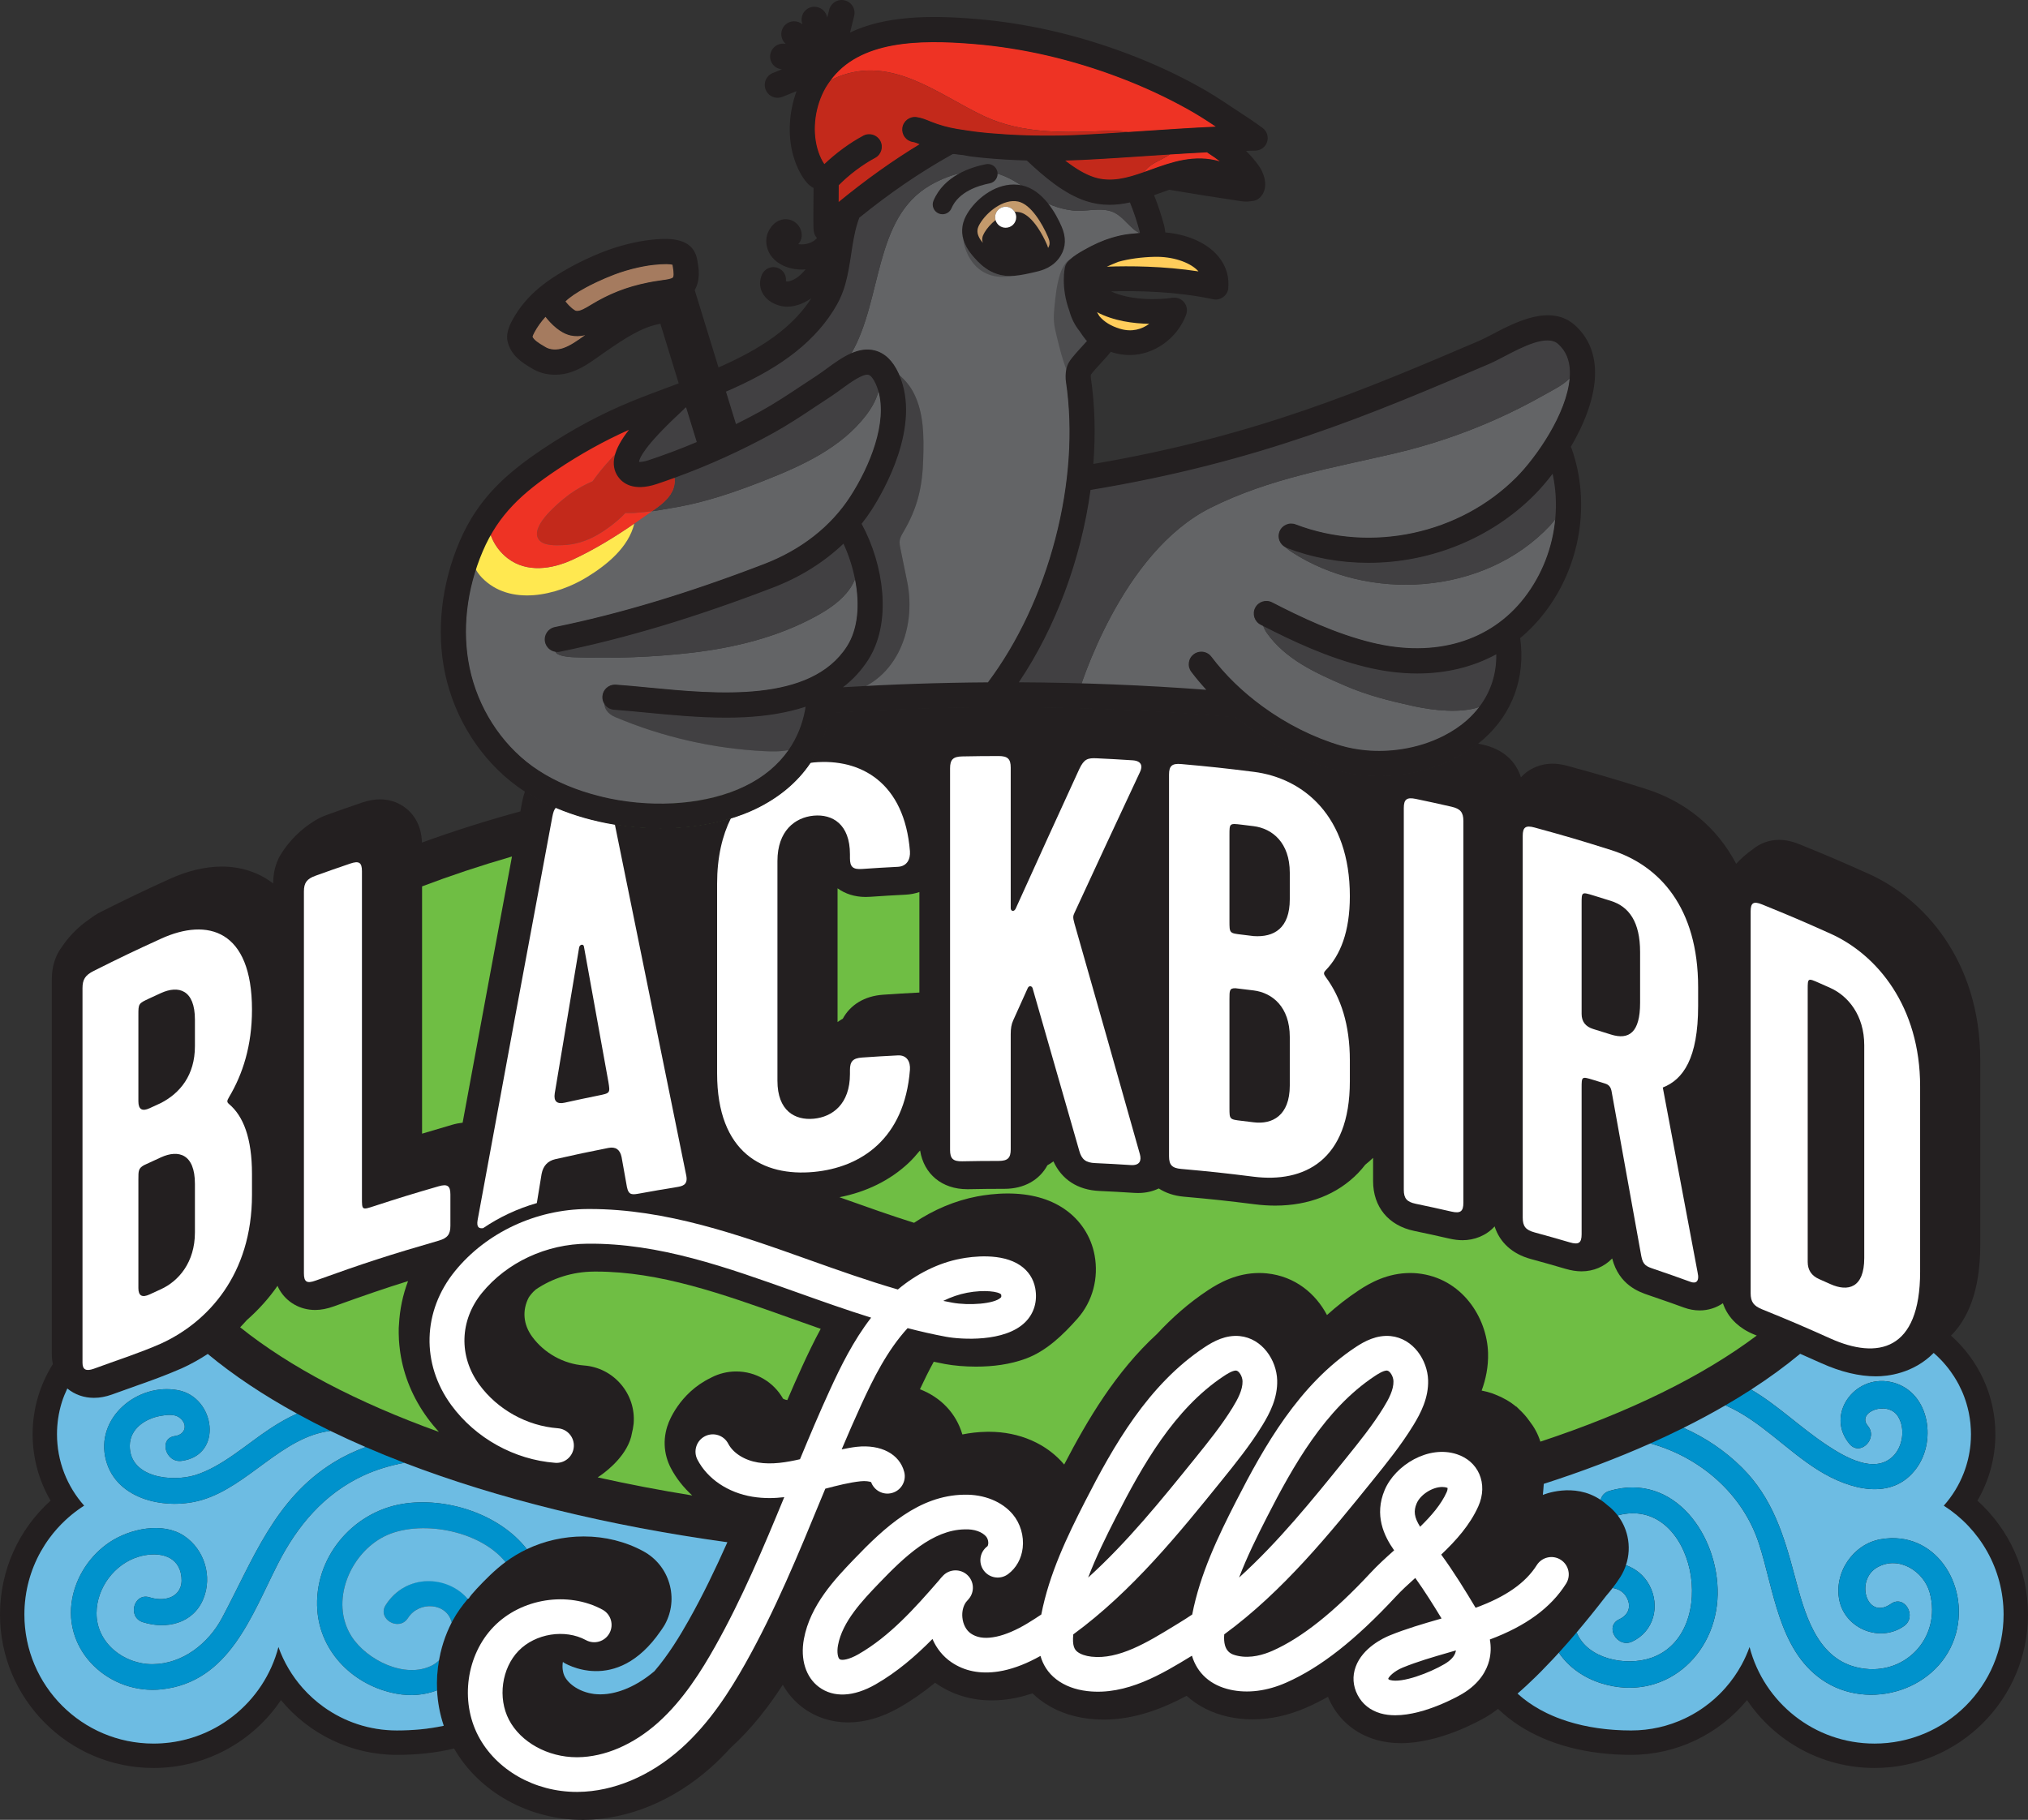 <?xml version="1.0" encoding="UTF-8"?>
<svg id="Layer_1" xmlns="http://www.w3.org/2000/svg" version="1.1" viewBox="0 0 406.023 364.411">
  <rect x="0" y="0" width="406.023" height="364.411" fill="#333333" stroke="none"/>
  <!-- Generator: Adobe Illustrator 29.6.1, SVG Export Plug-In . SVG Version: 2.1.1 Build 9)  -->
  <defs>
    <style>
      .st0 {
        fill: #ffe850;
      }

      .st1 {
        fill: #414042;
      }

      .st2 {
        fill: #4d4d4f;
      }

      .st3 {
        fill: #231f20;
      }

      .st4 {
        fill: #ffcd5b;
      }

      .st5 {
        fill: #c49a6c;
      }

      .st6 {
        fill: #a57b5f;
      }

      .st7 {
        fill: #6dbce3;
      }

      .st8 {
        fill: #fff;
      }

      .st9 {
        fill: #0092cc;
      }

      .st10 {
        fill: #ee3324;
      }

      .st11 {
        fill: #c3291b;
      }

      .st12 {
        fill: #6fbe44;
      }

      .st13 {
        fill: #636466;
      }
    </style>
  </defs>
  <g id="Artwork_6">
    <g>
      <path class="st3" d="M395.898,300.501c2.341-4.011,3.596-8.594,3.596-13.305,0-7.846-3.441-14.9-8.887-19.743,3.252-3.257,5.855-8.767,5.855-18.095v-37.063c0-20.114-11.514-32.452-22.289-37.292-5.479-2.462-8.341-3.685-13.92-5.948-1.47-.597-2.762-.875-4.065-.875-1.967,0-3.778.668-5.212,1.845-1.358.943-2.477,1.97-3.373,2.945-3.812-7.215-9.985-12.432-18.171-15.017-6.153-1.944-9.355-2.887-15.573-4.585-1.099-.3-2.098-.446-3.057-.446-2.273,0-4.628.893-6.294,2.737-1.046-3.328-3.675-5.642-7.568-6.529-.388-.088-.747-.17-1.091-.248-5.313,4.19-12.472,6.472-19.667,6.472-3.105,0-6.216-.424-9.188-1.303-6.968-2.06-13.766-5.753-19.545-10.455-15.108-1.343-30.68-2.024-46.289-2.024-11.755,0-23.516.404-35.028,1.168-.643,3.738-1.969,7.098-3.949,10.032-.951,1.41-2.054,2.721-3.304,3.929-2.112,2.041-4.646,3.786-7.588,5.208-1.556.752-3.22,1.38-4.948,1.913-4.349,1.34-9.159,2.006-14.062,2.006-3.059,0-6.151-.261-9.185-.76-2.194-.361-4.351-.859-6.448-1.472-1.835-.537-3.625-1.16-5.337-1.886-2.205-.937-4.283-2.032-6.194-3.274-.217.615-.405,1.263-.545,1.968l-.007.039-.007.038c-.126.676-.25,1.338-.373,2-6.898,1.881-13.471,3.972-19.708,6.24-.063-1.781-.463-3.311-1.253-4.64-1.494-2.513-4.168-4.013-7.15-4.013-1.145,0-2.287.207-3.595.651-2.832.963-4.292,1.473-7.101,2.485-1.059.382-2.003.87-2.838,1.445-3.581,2.296-5.63,5.272-6.445,6.651-.065.112-.132.222-.193.338-.149.269-.227.429-.205.442-.643,1.384-.995,2.95-.995,4.692v.138c-2.865-2.189-6.383-3.381-10.272-3.381-3.344,0-6.893.846-10.548,2.514-5.491,2.507-8.311,3.858-13.717,6.57-.794.399-1.487.86-2.129,1.352-2.762,1.84-4.58,4.062-5.59,5.556-1.371,1.806-2.074,4.008-2.074,6.602v75.038c0,.693.077,1.358.21,1.997-2.563,4.071-4.053,8.881-4.053,14.038,0,4.712,1.254,9.294,3.596,13.305-6.414,5.778-10.125,13.989-10.125,22.797,0,16.946,13.785,30.731,30.73,30.731,10.46,0,19.932-5.277,25.519-13.591,5.608,6.798,14.069,10.965,23.206,10.965,4.111,0,7.936-.428,11.456-1.27,5,8.7,14.965,14.278,25.72,14.278l.202-.001.061-.001h.08c8.854-.098,17.863-3.827,25.365-10.5,1.401-1.246,2.694-2.556,3.912-3.892,4.335-3.942,7.745-8.429,10.47-12.648,1.016,1.781,2.357,3.351,4.042,4.6,2.589,1.921,5.715,2.938,9.036,2.938,3.358,0,6.825-1.01,10.305-3.003,2.385-1.367,4.742-3.003,7.113-4.942.092.065.185.129.277.193,3.238,2.213,6.962,3.337,11.061,3.337,1.179,0,2.401-.096,3.632-.285l.099-.015.099-.018.924-.168.1-.018.1-.022c1.059-.222,2.13-.515,3.211-.878.46.448.95.871,1.465,1.268,2.732,2.094,6.04,3.377,9.835,3.816.968.113,1.962.17,2.951.17,6.239,0,11.856-2.238,16.599-4.762,2.242,2.03,5.074,3.473,8.343,4.193,1.569.346,3.209.523,4.868.523,3.609,0,7.271-.811,10.885-2.412,1.4-.619,2.798-1.321,4.201-2.112.173.426.367.847.582,1.262,1.864,3.597,5.087,6.21,9.073,7.356,1.54.444,3.216.671,4.976.671,7.678-.003,15.566-4.383,17.069-5.261.869-.513,1.645-1.054,2.359-1.608,1.278,1.237,2.705,2.369,4.283,3.385,5.913,3.811,13.644,5.826,22.359,5.826,9.136,0,17.598-4.167,23.206-10.964,5.587,8.313,15.058,13.59,25.519,13.59,16.945,0,30.73-13.785,30.73-30.731,0-8.808-3.711-17.019-10.125-22.797M137.923,324.39c-1.779,3.162-4.063,6.946-6.896,10.248-3.483,2.953-7.286,4.608-10.771,4.647,0,0-.063.001-.082.001-3.458-.007-6.179-1.797-7.102-3.565-.421-.81-.532-1.876-.383-2.888l.085.047s10.517,6.772,19.491-6.273c.098-.131.187-.269.28-.404.019-.028.038-.053.055-.087.186-.277.375-.55.536-.846,1.375-2.526,1.686-5.445.868-8.215-.818-2.769-2.665-5.054-5.203-6.432-3.564-1.937-7.686-2.962-11.919-2.962-4.001,0-7.904.893-11.4,2.551-1.513.718-2.948,1.582-4.284,2.576-2.131,1.587-4.013,3.481-5.821,5.42-.118.127-.224.259-.34.386-.239.262-.468.528-.7.794-.23.265-.473.524-.698.793-.001.001-.002.002-.003.003-1.116,1.332-2.14,2.724-2.984,4.285-.076.142-.151.283-.225.426-.309.597-.593,1.205-.853,1.823-.585,1.39-1.047,2.828-1.389,4.296-.113.488-.213.98-.3,1.476-.345,1.97-.482,3.977-.382,5.982.121,2.401.563,4.796,1.342,7.105-1.526.324-3.073.564-4.625.714-1.592.154-3.187.224-4.765.224-5.467,0-10.526-1.743-14.652-4.705-1.547-1.11-2.963-2.392-4.221-3.817-2.096-2.375-3.75-5.149-4.835-8.193-1.442,5.563-4.69,10.398-9.08,13.843-1.098.86-2.266,1.635-3.497,2.311-.615.339-1.245.654-1.89.942-1.288.577-2.632,1.052-4.023,1.414-2.084.542-4.272.831-6.527.831-14.272,0-25.843-11.57-25.843-25.843,0-1.145.075-2.273.22-3.38.145-1.105.359-2.189.639-3.247.28-1.057.626-2.089,1.032-3.088.406-1,.874-1.967,1.397-2.901.523-.932,1.103-1.829,1.734-2.686.947-1.285,2.01-2.478,3.173-3.566.776-.726,1.596-1.404,2.457-2.03.43-.314.87-.614,1.32-.901-3.384-3.803-5.442-8.812-5.442-14.303,0-2.231.339-4.381.968-6.405.295-.95.676-1.859,1.095-2.748,1.433,1.181,3.272,1.874,5.33,1.874,1.146,0,2.305-.211,3.545-.644l.053-.019.054-.019c1.806-.663,3.362-1.214,4.735-1.699,3.184-1.126,5.698-2.016,9.127-3.503l.065-.028.064-.029c1.798-.82,3.509-1.783,5.141-2.849,5.122,4.257,11.126,8.249,17.875,11.952,2.152,1.181,4.374,2.334,6.677,3.455,2.276,1.107,4.628,2.183,7.043,3.229,2.514,1.089,5.101,2.144,7.758,3.163,18.629,7.152,40.656,12.588,64.677,15.901-2.406,5.4-4.922,10.627-7.701,15.563"/>
      <path class="st7" d="M79.359,339.151c-8.359-1.546-15.203-8.111-15.829-16.73-.751-10.332,6.935-19.606,17.046-21.274,8.617-1.421,19.361,1.939,24.906,9.066,3.495-1.659,7.399-2.552,11.4-2.552,4.233,0,8.355,1.025,11.918,2.963,2.538,1.378,4.386,3.662,5.204,6.431.817,2.77.507,5.69-.869,8.215-.16.296-.35.569-.535.846l.002.006c-.019.028-.038.053-.057.082-.093.134-.183.272-.281.403-8.973,13.045-19.491,6.273-19.491,6.273,0,0,.043-.026.104-.063-.062.008-.126.009-.188.017-.149,1.011-.039,2.078.383,2.887.922,1.768,3.643,3.558,7.101,3.565.019,0,.082-.001.082-.001,3.486-.038,7.289-1.694,10.772-4.647,2.832-3.301,5.116-7.086,6.895-10.248,2.779-4.935,5.295-10.163,7.702-15.563-24.021-3.313-46.049-8.748-64.678-15.901-2.947.543-5.767,1.419-8.192,2.548-7.89,3.671-13.228,10.053-17.107,17.656-5.314,10.416-9.738,23.612-23.185,25.141-10.404,1.183-20.001-7.544-17.996-18.192.856-4.546,3.648-8.705,7.492-11.269,4.068-2.711,10.657-4.121,14.94-1.233,4.028,2.717,5.666,8.082,3.812,12.592-2.038,4.955-7.386,6.168-12.113,4.662-3.154-1.004-1.798-5.98,1.37-4.971,3.585,1.143,7.219-.475,6.229-4.841-.89-3.926-5.167-4.268-8.437-3.294-4.818,1.436-8.398,6.235-8.43,11.264-.039,6.007,5.488,10.304,11.248,10.256,5.981-.05,11.135-4.134,13.86-9.233,6.257-11.707,10.502-23.818,22.337-31.15,1.964-1.217,4.132-2.25,6.415-3.099-2.416-1.046-4.768-2.122-7.044-3.229-9.671,1.184-16.375,11.034-25.678,13.816-7.021,2.1-17.107.12-19.25-7.942-2.252-8.474,6.316-15.59,14.475-14.018,7.382,1.422,9.083,13.011.678,14.146-3.249.438-4.643-4.53-1.37-4.971,2.235-.302,2.693-2.518.788-3.792-.971-.649-2.479-.452-3.567-.265-3.124.539-6.208,2.571-6.237,5.972-.055,6.466,8.504,7.326,13.113,5.9,5.411-1.676,10.393-6.302,15.098-9.376,1.736-1.135,3.48-2.134,5.273-2.924-6.749-3.703-12.753-7.696-17.875-11.952-1.632,1.065-3.343,2.028-5.141,2.848l-.064.029-.064.028c-3.429,1.487-5.944,2.377-9.127,3.503-1.373.485-2.929,1.036-4.736,1.699l-.053.02-.053.018c-1.24.434-2.4.645-3.545.645-2.059,0-3.897-.694-5.331-1.874-.418.888-.799,1.797-1.095,2.748-.629,2.023-.968,4.173-.968,6.404,0,5.491,2.058,10.5,5.442,14.304-.45.287-.89.587-1.32.9-.861.626-1.681,1.305-2.456,2.03-1.164,1.088-2.227,2.282-3.174,3.567-.631.856-1.21,1.754-1.734,2.685-.523.934-.99,1.902-1.397,2.902-.406.999-.751,2.03-1.031,3.088-.281,1.057-.495,2.141-.639,3.247-.145,1.106-.22,2.234-.22,3.379,0,14.273,11.57,25.843,25.842,25.843,2.255,0,4.443-.289,6.528-.831,1.39-.362,2.734-.837,4.023-1.414.644-.288,1.275-.602,1.89-.941,1.23-.677,2.399-1.451,3.497-2.312,4.39-3.445,7.637-8.28,9.079-13.843,1.086,3.044,2.74,5.818,4.836,8.193,1.257,1.426,2.673,2.707,4.221,3.817,4.126,2.962,9.184,4.705,14.651,4.705h.001c1.577,0,3.172-.07,4.764-.223,1.552-.151,3.099-.391,4.625-.715-.779-2.309-1.221-4.703-1.341-7.105-2.424.95-5.214,1.221-8.144.679"/>
      <path class="st9" d="M73.189,289.764c-2.282.849-4.451,1.882-6.415,3.099-11.835,7.332-16.08,19.443-22.336,31.15-2.726,5.099-7.879,9.183-13.86,9.232-5.76.048-11.287-4.249-11.249-10.255.032-5.03,3.612-9.829,8.43-11.264,3.271-.975,7.547-.632,8.437,3.294.99,4.366-2.643,5.983-6.228,4.841-3.169-1.009-4.525,3.966-1.371,4.97,4.727,1.506,10.076.293,12.113-4.662,1.854-4.509.216-9.875-3.812-12.592-4.283-2.887-10.872-1.477-14.939,1.234-3.844,2.563-6.637,6.723-7.493,11.268-2.005,10.649,7.592,19.375,17.996,18.193,13.448-1.529,17.871-14.726,23.185-25.142,3.879-7.602,9.217-13.984,17.107-17.655,2.425-1.129,5.246-2.005,8.193-2.548-2.657-1.019-5.244-2.074-7.758-3.163"/>
      <path class="st9" d="M59.469,283.08c-1.793.79-3.538,1.789-5.273,2.924-4.706,3.074-9.687,7.7-15.099,9.376-4.608,1.427-13.168.566-13.112-5.9.028-3.401,3.112-5.433,6.236-5.971,1.089-.188,2.597-.385,3.568.264,1.905,1.274,1.447,3.491-.789,3.792-3.272.442-1.879,5.41,1.37,4.971,8.406-1.135,6.705-12.724-.678-14.145-8.158-1.573-16.726,5.543-14.474,14.017,2.143,8.063,12.229,10.042,19.25,7.943,9.303-2.783,16.006-12.632,25.678-13.817-2.302-1.12-4.525-2.273-6.677-3.454"/>
      <path class="st1" d="M207.144,139.381l8.426.487s.018-.065.046-.159l-6.751-.383-1.721.055Z"/>
      <path class="st12" d="M176.797,199.188c2.894-.199,4.394-.289,7.271-.436v-20.121c-.872.292-1.793.474-2.75.522-2.826.145-4.206.228-7.032.423-.336.023-.664.035-.976.035-2.185,0-4.103-.628-5.623-1.732v26.776c.329-.244.68-.463,1.047-.665,1.503-2.778,4.349-4.546,8.063-4.802"/>
      <path class="st12" d="M84.503,227.011c1.787-.545,3.631-1.089,5.989-1.771.748-.217,1.451-.353,2.131-.426,3.486-18.925,6.092-32.981,9.879-53.304-6.356,1.838-12.352,3.842-17.999,5.984v49.517Z"/>
      <path class="st12" d="M132.281,165.828c4.903,0,9.712-.665,14.062-2.005,1.728-.533,3.391-1.162,4.947-1.914,2.943-1.422,5.476-3.167,7.588-5.208-14.92,1.537-29.085,3.874-42.231,6.896,2.097.613,4.255,1.111,6.448,1.472,3.035.499,6.126.759,9.186.759"/>
      <path class="st12" d="M168.067,239.738c.347.124.696.247,1.043.371l.049.018c4.542,1.617,9.206,3.277,13.848,4.734,3.935-2.642,8.236-4.447,12.625-5.281,1.417-.27,3.631-.591,6.123-.591,4.518,0,8.333,1.041,11.335,3.096,3.207,2.193,5.36,5.487,6.06,9.279.833,4.52-.36,9.204-3.416,12.662-2.867,3.244-6.204,6.492-10.33,8.025-3.185,1.182-6.626,1.61-10.009,1.61-2.151,0-4.403-.189-6.19-.52-.744-.138-1.502-.301-2.257-.459-1.007,1.832-1.928,3.705-2.766,5.51,4.174,1.609,7.259,4.818,8.493,9.051,1.554-.317,3.171-.503,4.861-.531.168-.004.336-.005.504-.005,6.044,0,11.515,2.387,15.021,6.559,4.69-8.995,10.348-18.602,18.596-26.157,3.001-3.239,6.367-6.221,10.22-8.763,2.238-1.473,5.734-3.432,10.253-3.432.481,0,.968.023,1.485.073,5.695.576,9.798,4.061,12.062,8.343,1.982-1.791,4.114-3.464,6.414-4.982,2.236-1.474,5.732-3.434,10.253-3.434.48,0,.964.023,1.441.068,8.932.907,13.94,8.884,14.14,15.928.081,2.803-.465,5.321-1.282,7.543.694.135,1.376.313,2.046.536.236.078.461.177.691.266,1.557.601,2.969,1.421,4.198,2.44l-.001-.061c.096.098.187.192.282.288.117.102.218.22.332.326.723.674,1.387,1.406,1.956,2.218.982,1.256,1.741,2.585,2.255,4.218,17.771-5.878,32.456-13.082,43.319-21.245-.167-.067-.329-.134-.501-.203-1.529-.621-2.716-1.4-3.657-2.265-1.324-1.215-2.147-2.605-2.62-4.003-1.343.922-2.948,1.438-4.646,1.438-1.043,0-2.093-.189-3.126-.564-1.076-.389-1.947-.703-2.765-.994-1.385-.491-2.619-.918-4.44-1.538-1.776-.605-5.811-1.979-7.19-7.307-1.559,1.635-3.75,2.576-6.122,2.576-1.011,0-2.067-.165-3.23-.505-2.785-.815-4.148-1.201-6.95-1.966-3.694-1.011-6.208-3.317-7.235-6.525-1.691,1.871-4.099,2.762-6.412,2.762-.837,0-1.709-.106-2.666-.324-2.814-.642-4.194-.944-7.028-1.537-5.15-1.077-8.225-4.811-8.225-9.989v-4.64c-.498.481-1.016.936-1.556,1.361-.453.579-.924,1.14-1.433,1.667-4.133,4.275-9.877,6.535-16.612,6.535-1.313,0-2.675-.087-4.047-.26-5.72-.718-8.516-1.019-14.248-1.529-1.949-.173-3.633-.748-5.013-1.647-1.099.529-2.457.912-4.148.912-.236,0-.482-.007-.742-.023-2.819-.181-4.197-.257-7.022-.388-4.334-.201-7.517-2.297-9.177-5.926-.375.289-.778.549-1.203.779-1.573,2.933-4.635,4.715-8.578,4.72-2.896.004-4.301.019-7.157.075-.1.002-.198.003-.295.003-5.1,0-8.707-3.043-9.457-7.739-.049.042-.097.086-.148.127-.692.844-1.414,1.658-2.21,2.402-3.701,3.458-8.43,5.769-13.795,6.814"/>
      <path class="st12" d="M85.602,283.964c-2.928-3.996-4.775-8.461-5.467-13.117-.027-.176-.045-.354-.068-.529-.083-.642-.153-1.286-.192-1.933-.006-.093-.006-.186-.011-.278-.037-.733-.053-1.466-.033-2.204.007-.239.038-.473.05-.711.157-2.973.757-5.885,1.817-8.663-4.678,1.462-8.808,2.883-14.87,5.067-1.36.489-2.549.718-3.742.718-3.004,0-5.681-1.528-7.16-4.085-.139-.241-.248-.496-.363-.749-.849,1.228-1.777,2.398-2.77,3.511-.528.593-1.075,1.17-1.64,1.73,0,.001-.001.002-.002.002-.565.56-1.148,1.104-1.748,1.63-.431.487-.869.966-1.323,1.433,9.923,7.949,23.405,15.037,39.787,20.944-.8-.883-1.559-1.803-2.265-2.766"/>
      <path class="st7" d="M330.191,317.384c2.255,4.176.937,9.294-3.412,11.33-2.989,1.4-5.604-3.045-2.602-4.451,1.782-.834,2.49-2.429,1.563-4.277-.621-1.238-1.693-1.808-2.882-2.007-.406.527-.822,1.048-1.266,1.55-2.122,2.756-4.1,5.193-5.937,7.359,2.136,5.287,9.781,6.84,14.864,5.117,14.201-4.812,8.776-32.742-6.646-28.553.931,1.217,1.6,2.628,1.949,4.167.442,1.956.324,3.947-.296,5.797,1.919.701,3.591,1.98,4.665,3.968"/>
      <path class="st3" d="M393.55,280.551c.051.155.1.311.146.467-.046-.156-.095-.312-.146-.467"/>
      <path class="st3" d="M348.709,333.315c-.912,1.685-2.011,3.253-3.269,4.679,1.258-1.426,2.357-2.994,3.269-4.679"/>
      <path class="st3" d="M324.524,346.469c-.365-.015-.729-.032-1.09-.056.361.024.725.041,1.09.056"/>
      <path class="st3" d="M390.528,274.62c.243.335.476.678.699,1.027-.223-.35-.457-.691-.699-1.027"/>
      <path class="st3" d="M322.903,346.375c-.351-.026-.699-.057-1.047-.091.348.034.696.065,1.047.091"/>
      <path class="st3" d="M388.693,272.402c-.489-.517-1.002-1.01-1.54-1.476.538.466,1.051.959,1.54,1.476"/>
      <path class="st3" d="M394.483,284.918c.009.078.013.156.02.234-.007-.078-.011-.156-.02-.234"/>
      <path class="st3" d="M391.744,276.497c.142.246.281.492.413.744-.132-.252-.272-.498-.413-.744"/>
      <path class="st7" d="M389.164,301.5c1.692-1.901,3.053-4.104,3.99-6.519.703-1.81,1.168-3.74,1.358-5.75.062-.669.094-1.348.094-2.035,0-.69-.04-1.37-.103-2.044-.007-.078-.011-.156-.02-.234-.065-.625-.163-1.239-.281-1.848-.024-.123-.047-.248-.073-.37-.121-.57-.268-1.131-.433-1.682-.047-.157-.095-.312-.146-.467-.167-.517-.353-1.027-.558-1.526-.076-.183-.158-.364-.238-.545-.187-.419-.385-.834-.597-1.239-.132-.252-.271-.498-.413-.744-.166-.288-.339-.57-.517-.85-.223-.349-.456-.692-.699-1.027-.152-.212-.307-.421-.468-.626-.308-.394-.63-.777-.964-1.149-.133-.149-.266-.298-.403-.443-.489-.516-1.002-1.009-1.54-1.475-.004-.004-.008-.007-.011-.011-4.109,4.16-9.277,4.688-11.558,4.688-3.372,0-7.052-.886-10.937-2.631-1.61-.723-2.972-1.329-4.24-1.885-2.983,2.483-6.269,4.875-9.821,7.174,5.375,3.136,9.896,7.647,15.267,11.18,3.44,2.264,9.332,5.778,13.074,2.242,2.057-1.945,2.596-5.681,1.05-8.087-2.085-3.247-8.354-.852-6.031,1.911,2.123,2.524-1.507,6.187-3.644,3.645-4.864-5.784.884-13.816,8.034-12.46,7.777,1.477,9.572,11.502,5.381,17.281-4.917,6.779-13.568,4.216-19.541.514-6.555-4.063-11.744-10.058-18.731-13.08-2.673,1.554-5.473,3.06-8.398,4.514,4.349,1.919,8.355,4.625,11.708,7.96,6.149,6.118,8.402,13.614,10.567,21.737,1.88,7.052,4.186,16.21,12.296,18.225,9.43,2.343,17.236-5.753,14.729-14.926-1.15-4.206-6.121-7.497-10.454-5.097-4.582,2.538-2.181,10.758,2.699,7.341,2.726-1.908,5.3,2.563,2.601,4.451-4.845,3.393-11.741.514-12.93-5.111-1.168-5.522,2.725-11.311,8.264-12.274,10.862-1.892,17.709,9.046,15.097,18.773-3.058,11.392-17.485,15.91-26.926,9.297-8.614-6.035-9.555-18.036-12.551-27.233-3.259-10.003-11.831-17.294-21.728-20.025-6.615,2.942-13.75,5.65-21.343,8.095-.046.703-.103,1.432-.185,2.215,0,0,6.188-2.652,11.581,1.004.179-.795.727-1.504,1.738-1.803,13.032-3.859,21.906,9.063,21.678,20.75-.24,12.289-10.879,21.629-23.249,17.781-3.494-1.086-6.588-3.214-8.537-6.145-.426.468-.842.919-1.249,1.353-.767.821-1.496,1.577-2.191,2.281-.04.04-.083.085-.122.125-.155.157-.302.3-.453.45-.206.207-.417.418-.616.614-.604.592-1.169,1.128-1.709,1.63-.078.072-.161.152-.239.222-.193.178-.375.341-.559.508-.106.096-.218.199-.321.292-.284.253-.555.491-.817.718.048.044.095.09.144.133.209.186.423.367.638.546.125.104.249.209.377.31.226.179.458.351.692.522.126.092.248.186.376.276.232.163.472.318.712.475.029.019.057.039.086.058.108.07.212.142.321.21.383.238.773.47,1.173.691.028.015.055.031.084.046.397.218.803.428,1.216.629.012.006.025.012.037.018,1.283.621,2.641,1.156,4.06,1.61.072.023.146.045.218.068.388.121.78.235,1.177.343.098.028.198.055.297.081.391.104.787.201,1.186.292.089.021.177.043.266.063.973.217,1.968.398,2.984.546.106.015.216.027.322.042.389.054.78.102,1.173.145.163.019.327.035.491.05.348.034.697.065,1.047.091.177.014.354.027.532.038.361.024.724.041,1.089.056.158.007.315.015.474.02.52.017,1.043.027,1.57.027,3.844,0,7.486-.863,10.744-2.404,1.086-.513,2.129-1.102,3.123-1.76.663-.439,1.303-.908,1.92-1.406.617-.497,1.209-1.023,1.777-1.576.453-.442.889-.901,1.308-1.376,1.258-1.426,2.357-2.994,3.269-4.679.608-1.123,1.134-2.296,1.567-3.514,2.883,11.125,12.991,19.341,25.017,19.341,14.272,0,25.843-11.571,25.843-25.843,0-9.165-4.777-17.211-11.972-21.799"/>
      <path class="st3" d="M310.853,332.29c.406-.434.822-.885,1.249-1.353-.427.468-.843.919-1.249,1.353"/>
      <path class="st3" d="M305.523,337.612c.077-.07.16-.15.238-.223-.078.073-.161.153-.238.223"/>
      <path class="st3" d="M306.764,341.391c.136.089.269.182.407.269-.108-.069-.213-.141-.32-.21-.029-.02-.058-.039-.087-.059"/>
      <path class="st3" d="M304.642,338.412c.104-.093.216-.196.321-.292-.105.096-.217.199-.321.292"/>
      <path class="st3" d="M306.052,340.917c-.128-.09-.25-.184-.376-.276.126.092.248.186.376.276"/>
      <path class="st3" d="M308.662,334.571c-.04.04-.083.085-.122.125.039-.04.082-.085.122-.125"/>
      <path class="st3" d="M304.985,340.119c-.128-.102-.252-.206-.377-.311.125.105.249.209.377.311"/>
      <path class="st3" d="M303.82,339.135c.048.044.101.085.149.128-.048-.043-.095-.089-.143-.133-.002.002-.004.003-.006.005"/>
      <path class="st3" d="M307.47,335.76c.199-.195.41-.407.616-.613-.206.206-.417.418-.616.613"/>
      <path class="st3" d="M394.606,287.196"/>
      <path class="st3" d="M389.095,272.844c.334.372.656.755.965,1.149-.308-.395-.631-.776-.965-1.149"/>
      <path class="st3" d="M315.136,345.065c-.396-.108-.789-.223-1.177-.344.388.121.781.236,1.177.344"/>
      <path class="st3" d="M321.365,346.234c-.394-.043-.784-.092-1.173-.146.389.054.779.103,1.173.146"/>
      <path class="st3" d="M313.742,344.654c-1.419-.454-2.777-.989-4.061-1.61,1.285.62,2.641,1.157,4.061,1.61"/>
      <path class="st3" d="M309.645,343.026c-.413-.201-.819-.411-1.217-.629.398.218.803.428,1.217.629"/>
      <path class="st3" d="M394.129,282.7c.026.122.049.247.073.37-.024-.124-.047-.247-.073-.37"/>
      <path class="st3" d="M319.87,346.047c-1.016-.147-2.011-.329-2.984-.546.973.217,1.968.399,2.984.546"/>
      <path class="st9" d="M352.147,309.065c2.996,9.196,3.937,21.197,12.551,27.232,9.44,6.614,23.868,2.095,26.926-9.296,2.612-9.727-4.236-20.665-15.097-18.774-5.539.964-9.433,6.753-8.265,12.275,1.19,5.625,8.085,8.503,12.931,5.111,2.698-1.889.125-6.36-2.602-4.451-4.88,3.417-7.28-4.803-2.698-7.341,4.333-2.401,9.304.89,10.453,5.097,2.508,9.172-5.299,17.268-14.728,14.925-8.111-2.014-10.416-11.173-12.296-18.224-2.165-8.123-4.418-15.619-10.568-21.738-3.352-3.335-7.358-6.041-11.708-7.96-2.144,1.068-4.354,2.107-6.628,3.119,9.898,2.731,18.469,10.021,21.729,20.025"/>
      <path class="st9" d="M320.638,337.082c12.37,3.848,23.01-5.492,23.249-17.781.229-11.687-8.645-24.609-21.678-20.75-1.01.299-1.558,1.008-1.738,1.803.456.31.909.649,1.35,1.054.781.592,1.467,1.28,2.051,2.044,15.422-4.189,20.848,23.74,6.647,28.553-5.083,1.723-12.729.17-14.864-5.117-1.252,1.474-2.438,2.823-3.553,4.049,1.948,2.931,5.043,5.059,8.536,6.145"/>
      <path class="st9" d="M322.858,317.978c1.189.199,2.261.77,2.882,2.007.927,1.848.219,3.443-1.563,4.277-3.002,1.406-.387,5.852,2.602,4.451,4.35-2.036,5.667-7.154,3.412-11.33-1.074-1.988-2.746-3.266-4.665-3.967-.273.814-.634,1.604-1.104,2.347-.482.766-1.01,1.499-1.564,2.215"/>
      <path class="st9" d="M383.716,293.974c4.191-5.778,2.396-15.804-5.381-17.28-7.149-1.357-12.897,6.676-8.034,12.46,2.138,2.542,5.768-1.121,3.644-3.646-2.323-2.763,3.946-5.158,6.032-1.911,1.546,2.406,1.007,6.143-1.051,8.087-3.742,3.536-9.634.022-13.073-2.241-5.371-3.533-9.893-8.044-15.268-11.181-1.653,1.07-3.371,2.118-5.14,3.147,6.986,3.021,12.175,9.016,18.73,13.08,5.974,3.702,14.624,6.264,19.541-.515"/>
      <path class="st3" d="M316.62,345.438c-.399-.092-.795-.188-1.187-.292.392.104.788.2,1.187.292"/>
      <path class="st3" d="M392.754,278.48c.08.181.162.361.238.545-.076-.184-.158-.363-.238-.545"/>
      <path class="st9" d="M87.885,332.49h0c-.42.39-.873.742-1.386,1.005-5.413,2.773-13.131-1.115-16.124-5.825-4.397-6.921-.33-16.543,6.568-20.009,6.858-3.445,19.003-1.365,24.255,5.128,1.336-.994,2.771-1.859,4.284-2.576-5.545-7.127-16.288-10.487-24.905-9.066-10.111,1.668-17.797,10.943-17.046,21.274.625,8.619,7.47,15.184,15.829,16.73,2.93.542,5.719.272,8.143-.679-.1-2.004.037-4.011.382-5.982"/>
      <path class="st9" d="M77.229,321.397c-1.795,2.802,2.665,5.39,4.451,2.602,2.254-3.518,7.837-3.036,8.747.896.073-.143.149-.284.225-.426.845-1.562,1.869-2.955,2.987-4.288-3.87-4.813-12.248-5.279-16.41,1.216"/>
      <path class="st7" d="M88.185,331.014c.341-1.468.804-2.906,1.389-4.296.26-.618.544-1.226.853-1.823-.91-3.932-6.493-4.414-8.747-.897-1.786,2.788-6.246.201-4.451-2.601,4.121-6.431,12.486-5.896,16.407-1.213.001-.001.002-.002.003-.003.051-.062.129-.08.218-.082.127-.195.211-.392.48-.711.231-.266.461-.532.7-.794.116-.127.222-.259.339-.386,1.809-1.939,3.691-3.833,5.822-5.42-5.253-6.493-17.398-8.573-24.256-5.128-6.897,3.466-10.964,13.088-6.567,20.009,2.993,4.71,10.711,8.599,16.124,5.825.513-.262.966-.615,1.386-1.004.087-.496.187-.988.3-1.476"/>
      <path class="st3" d="M87.885,332.49h0c.347-1.979.909-3.918,1.689-5.771-.78,1.853-1.342,3.792-1.689,5.771"/>
      <path class="st8" d="M312.46,312.33c-1.624-1.026-3.766-.539-4.787,1.085-2.254,3.573-6.26,6.366-12.243,8.534-2.141-3.576-4.368-7.195-6.887-10.649,3.008-2.852,5.753-5.935,7.422-9.651.995-2.216,1.062-4.529.189-6.515-.814-1.848-2.394-3.242-4.449-3.923-5.748-1.908-12.385,2.198-14.477,7.144-2.139,5.054-.141,9.218,1.89,12.093-1.644,1.463-3.292,2.965-4.722,4.508-7.351,7.909-13.781,13.019-19.663,15.62-1.74.765-4.345,1.564-6.908,1.002-1.142-.253-3.005-.663-2.722-4.304,11.796-8.635,21.221-20.306,29.685-30.787,2.81-3.48,5.715-7.078,8.148-11.043,1.533-2.497,3.088-5.526,2.986-9.061-.113-3.983-2.953-8.377-7.506-8.839-2.803-.266-5.193,1.02-6.965,2.188-11.394,7.516-18.358,19.9-23.991,30.919-3.592,7.027-7.198,14.535-8.768,22.649-.895.602-1.805,1.183-2.729,1.745l-1.073.654c-5.121,3.129-10.923,6.674-16.383,6.04-1.182-.138-2.147-.472-2.79-.963-.573-.441-1.061-1.186-.838-3.497,11.796-8.634,21.223-20.304,29.675-30.768,2.815-3.487,5.728-7.093,8.166-11.067,1.534-2.497,3.089-5.527,2.985-9.061-.113-3.983-2.951-8.378-7.504-8.839-2.79-.268-5.193,1.02-6.966,2.188-11.395,7.516-18.358,19.9-23.991,30.919-3.592,7.025-7.197,14.531-8.767,22.647-.895.602-1.805,1.185-2.731,1.747-2.251,1.368-4.441,2.299-6.236,2.679l-.732.133c-1.819.281-3.253.03-4.395-.75-.941-.641-1.579-1.848-1.706-3.226-.108-1.157.158-2.257.721-3.057.179-.209.359-.414.537-.62,1.222-1.411,1.11-3.538-.256-4.813-1.363-1.269-3.497-1.239-4.819.079-.319.32-.616.659-.89,1.014-4.823,5.557-9.854,11.188-16.119,14.778-1.861,1.067-3.312,1.295-3.744.985-.356-.265-.583-1.406-.331-2.786.875-4.764,4.924-8.992,8.179-12.388,5.194-5.421,10.798-10.722,17.18-10.825,1.947-.088,3.524.513,4.315,1.456.299.356.467.956.407,1.46-.03.26-.113.429-.183.481-1.536,1.149-1.848,3.323-.7,4.86,1.144,1.532,3.324,1.849,4.86.7,1.633-1.223,2.67-3.084,2.92-5.241.278-2.394-.462-4.905-1.981-6.72-2.156-2.57-5.746-4.028-9.752-3.94-9.053.15-15.873,6.486-22.08,12.964-3.69,3.854-8.743,9.129-9.992,15.94-.748,4.063.382,7.658,3.023,9.616,2.919,2.166,6.945,1.974,11.332-.537,4.285-2.456,8.018-5.677,11.386-9.089.816,1.894,2.111,3.507,3.779,4.644,2.624,1.793,5.771,2.427,9.45,1.863l.924-.168c2.374-.5,4.883-1.491,7.473-2.951.474,1.658,1.414,3.346,3.174,4.697,1.664,1.274,3.755,2.066,6.216,2.351,7.822.909,15.025-3.48,20.803-7.009l.13-.079c1.048,3.509,3.708,5.934,7.694,6.812,3.475.768,7.357.273,11.206-1.433,6.857-3.031,13.829-8.51,21.944-17.244,1.132-1.22,2.454-2.442,3.87-3.707,1.867,2.613,3.596,5.364,5.262,8.117-.164.048-.329.097-.493.145-3.262.944-6.636,1.921-9.916,3.262-1.237.507-5.385,2.452-6.782,6.251-.693,1.884-.562,3.84.378,5.656.94,1.815,2.527,3.091,4.591,3.684.933.269,1.927.384,2.949.384,6.057-.001,13.028-4.059,13.37-4.259,3.625-2.136,4.96-4.832,5.442-6.714.345-1.353.388-2.767.13-4.202,7.227-2.698,12.222-6.361,15.261-11.181,1.024-1.621.537-3.765-1.085-4.787M253.644,303.81c5.229-10.229,11.643-21.695,21.63-28.281.413-.273,1.638-1.081,2.356-1.081.03,0,.058.002.086.005.527.053,1.236,1.095,1.267,2.128.049,1.713-.965,3.605-1.965,5.23-2.198,3.584-4.838,6.854-7.653,10.342-6.645,8.227-13.443,16.643-21.294,23.748,1.586-4.152,3.582-8.195,5.573-12.091M223.428,303.81c5.229-10.229,11.644-21.695,21.629-28.281.414-.273,1.64-1.081,2.358-1.081.029,0,.058.002.086.005.528.053,1.235,1.095,1.265,2.131.049,1.71-.963,3.602-1.961,5.225-2.207,3.594-4.852,6.872-7.655,10.344-6.645,8.227-13.444,16.643-21.294,23.748,1.587-4.154,3.58-8.195,5.572-12.091M283.622,301.061c.747-1.764,3.137-3.299,5.124-3.299.369,0,.724.054,1.053.168.022.051.063.363-.166.874-1.097,2.442-3.059,4.723-5.311,6.918-1.206-1.91-1.334-3.165-.7-4.661M291.428,330.777c-.228.885-.979,1.712-2.239,2.453-2.945,1.735-8.506,3.87-10.876,3.187-.283-.081-.319-.151-.383-.238.074-.392,1.168-1.546,2.903-2.254,2.938-1.202,5.99-2.085,9.22-3.02.475-.138.951-.275,1.431-.416-.014.097-.031.193-.056.288"/>
      <path class="st8" d="M165.233,298.102c2.438-.636,4.746-1.234,7.057-1.484.999-.107,1.777.035,2.114.169.6,1.673,2.384,2.642,4.139,2.186,1.857-.481,2.971-2.374,2.489-4.23-.929-3.582-4.657-5.547-9.492-5.027-1.035.112-2.03.317-3.028.513,1.275-3.007,2.576-6.009,3.926-8.952,2.343-5.102,5.158-10.833,9.274-15.323,2.542.659,5.102,1.244,7.682,1.725,3.032.561,11.799,1.136,15.876-2.932,1.769-1.767,2.477-4.179,1.995-6.791-.348-1.88-1.38-3.456-2.988-4.557-3.745-2.56-9.606-1.8-11.95-1.353-4.406.837-8.803,3.005-12.568,6.168-6.002-1.74-11.955-3.86-17.783-5.935-14.052-5.006-28.576-10.181-43.935-10.181-.141,0-.283.002-.425.002-10.326.065-20.238,4.709-26.518,12.425-6.525,8.02-6.813,18.558-.738,26.851,4.846,6.612,12.622,10.929,20.797,11.548,1.923.149,3.578-1.288,3.724-3.199.146-1.912-1.286-3.58-3.198-3.723-6.183-.469-12.059-3.734-15.722-8.732-4.151-5.664-3.945-12.871.522-18.361,4.987-6.126,12.903-9.814,21.177-9.865,14.34-.126,27.746,4.703,41.987,9.775,4.838,1.724,9.762,3.479,14.762,5.036-3.586,4.631-6.126,9.828-8.28,14.527-2.095,4.563-4.051,9.209-5.964,13.822-2.639.611-5.615,1.115-8.402.655-2.703-.443-4.991-1.888-5.965-3.765-.882-1.703-2.975-2.364-4.68-1.484-1.702.883-2.367,2.98-1.483,4.68,1.995,3.843,6.107,6.616,11.003,7.421,1.164.192,2.317.273,3.451.273.996,0,1.968-.078,2.925-.184-4.155,10.085-8.494,20.401-13.859,29.931-2.657,4.724-6.363,10.727-11.458,15.258-4.93,4.383-10.625,6.831-16.036,6.89-.061.002-.121.002-.18.002-5.792,0-11.234-3.002-13.584-7.506-2.28-4.371-1.46-10.299,1.91-13.791,3.374-3.489,9.303-4.438,13.503-2.156,1.685.918,3.794.292,4.708-1.392.917-1.684.293-3.792-1.392-4.707-6.913-3.758-16.293-2.285-21.813,3.433-5.439,5.633-6.731,14.811-3.073,21.824,3.573,6.847,11.298,11.238,19.735,11.238.086,0,.174-.002.262-.002,7.086-.078,14.393-3.149,20.573-8.646,5.864-5.214,9.973-11.844,12.897-17.038,5.985-10.634,10.667-22.019,15.193-33.029.272-.662.559-1.341.833-2.007M193.623,258.866c3.458-.654,6.345-.238,6.814.352.085.457.009.535-.072.616-1.285,1.282-6.411,1.624-9.701,1.019-.607-.114-1.214-.232-1.819-.358,1.564-.771,3.176-1.323,4.778-1.629"/>
      <path class="st13" d="M201.822,139.549l5.322-.168-4.984-.289c-.112.153-.225.306-.338.457"/>
      <path class="st1" d="M123.131,143.572c9.459,4.004,19.626,6.332,29.886,6.843,1.655.083,3.351.108,4.958-.24,1.508-2.178,2.694-4.83,3.294-8.053.046-.251.087-.72.087-.72l-.474.166c-4.777,1.544-10.122,2.061-15.487,2.061-5.557,0-11.127-.539-16.092-1.019-2.273-.22-4.421-.428-6.358-.563-.828-.058-1.529-.524-1.926-1.187-.055.978.633,2.087,2.112,2.712"/>
      <path class="st13" d="M265.48,83.524c-4.845.745-17.251,4.951-26.728,7.68l6.683-1.314,20.045-6.366Z"/>
      <path class="st1" d="M265.48,83.524c3.743-.576,11.999-4.212,18.915-7.493l-18.915,7.493Z"/>
      <path class="st1" d="M238.753,91.204l-13.621,2.679c1.11-.123,2.286-.239,3.508-.337,2.114-.169,5.812-1.103,10.113-2.342"/>
      <path class="st13" d="M163.332,123.417c-7.694,4.196-16.312,6.3-24.969,7.303-7.717.894-15.661,1.167-23.426.892-1.783-.063-3.635-.424-3.719-1.163-.986-.148-1.822-.891-2.032-1.925-.27-1.323.584-2.613,1.906-2.882,12.998-2.648,26.72-6.784,41.949-12.642,7.396-2.845,13.356-7.514,17.235-13.502,4.084-6.305,7.519-14.979,5.624-21.303-.408,1.813-1.384,3.492-2.523,4.98-4.986,6.518-12.833,10.101-20.473,13.098-5.614,2.203-11.305,4.174-17.255,5.248-.915.165-1.83.323-2.747.474-.777.128-1.444.269-2.333.376.021-.015.043-.03.065-.045.492-.338.989-.688,1.463-1.061.044-.035.089-.07.132-.106.23-.184.454-.373.668-.57.036-.032.069-.067.104-.099.181-.17.352-.345.517-.525.045-.049.092-.098.137-.149.178-.205.344-.417.496-.636.038-.054.072-.111.108-.166.13-.2.247-.405.351-.618.021-.043.045-.084.065-.128.111-.246.199-.502.27-.768.017-.063.032-.128.046-.193.063-.279.111-.565.122-.867,0,0,.001,0,.001-.001.01-.277-.024-.561-.094-.831-1.183.43-2.369.848-3.562,1.244-4.697,1.561-6.815-.234-7.659-1.442-1.894-2.708-.402-6.075,2.368-9.531-5.008,2.205-9.97,4.949-14.777,8.177-6.791,4.559-11.638,8.879-14.812,16.315-3.256,7.624-4.19,15.929-2.63,23.386,1.658,7.931,6.24,15.121,12.571,19.726,11.22,8.161,30.352,9.967,42.646,4.026,3-1.45,6.333-3.756,8.811-7.335-1.608.349-3.304.324-4.958.241-10.26-.511-20.427-2.839-29.887-6.843-1.478-.626-2.166-1.734-2.112-2.713-.247-.413-.377-.902-.341-1.42.093-1.345,1.259-2.358,2.607-2.268,2.003.139,4.182.35,6.489.573,13.741,1.329,32.557,3.15,39.865-8.285,2.33-3.646,2.576-8.713,1.591-13.613-.287.721-.645,1.413-1.085,2.042-1.692,2.419-4.222,4.116-6.813,5.529"/>
      <path class="st13" d="M238.561,134.48c-.812-1.078-.598-2.61.48-3.422,1.079-.812,2.611-.597,3.423.481,6.172,8.189,15.86,14.853,25.914,17.825,8.668,2.562,19.094.474,25.356-5.079.856-.759,1.733-1.676,2.543-2.753-3.954,1.396-9.423.666-12.833-.041-.187-.039-.367-.077-.541-.115-4.687-1.03-9.077-2.115-13.551-4.044-5.863-2.528-12.026-5.295-15.761-10.646-.287-.411-.532-.908-.704-1.418-.156-.08-.32-.163-.475-.242-1.2-.619-1.67-2.093-1.052-3.292.619-1.2,2.094-1.67,3.292-1.052,5.797,2.99,12.707,6.286,20.002,8.068,12.654,3.09,23.818-.209,30.632-9.053,3.562-4.626,5.656-10.176,6.171-15.842-.348.48-.715.946-1.117,1.375-6.597,7.048-15.801,10.929-25.311,11.709-9.233.758-18.754-1.405-26.463-6.427-.433-.282-.879-.612-1.207-1.006-1.073-.57-1.585-1.855-1.14-3.019.483-1.261,1.897-1.892,3.155-1.41,15.134,5.786,32.948,1.967,44.331-9.502,4.263-4.297,10.091-13.028,10.637-19.89-1.421,1.468-3.474,2.428-5.221,3.42-3.15,1.787-6.386,3.419-9.694,4.893-6.476,2.885-13.226,5.159-20.13,6.777-12.655,2.966-25.113,5-36.91,10.898-17.923,8.962-26.127,35.84-26.771,38.036l7.606.43,14.086-.271,7.077,1.072c-2.149-2.021-4.11-4.186-5.824-6.46"/>
      <path class="st1" d="M242.387,101.673c11.797-5.898,24.255-7.932,36.91-10.898,6.903-1.618,13.653-3.892,20.13-6.777,3.308-1.473,6.544-3.106,9.693-4.893,1.747-.992,3.801-1.952,5.222-3.42.036-.444.051-.882.04-1.309-.058-2.332-.828-4.14-2.35-5.528-2.262-2.062-7.242.543-10.875,2.444-1.124.588-2.185,1.142-3.124,1.544-23.595,10.084-45.897,19.609-79.765,25.207-2.015,14.746-7.698,29.598-16.109,41.049l4.985.289,1.721-.055,6.751.383c.644-2.196,8.848-29.074,26.771-38.036"/>
      <path class="st1" d="M174.378,102.155c-.609.94-1.271,1.845-1.965,2.727,4.382,8.038,6.204,19.606,1.344,27.209-1.878,2.938-4.276,5.157-7.024,6.835.511.27,1.194.201,1.792.099,10.745-1.828,15.062-12.884,13.096-22.544-.449-2.206-.898-4.412-1.347-6.619-.113-.553-.226-1.121-.136-1.678.094-.573.394-1.089.688-1.589,2.916-4.964,3.839-9.08,4.012-14.761.135-4.437.128-9.075-1.862-13.043-.719-1.432-1.78-2.738-3.039-3.766,4.485,10.268-3.106,23.343-5.559,27.13"/>
      <path class="st1" d="M154.796,117.562c-15.485,5.957-29.462,10.166-42.729,12.869-.164.033-.328.049-.49.049-.121,0-.241-.013-.359-.031.084.739,1.935,1.1,3.719,1.163,7.765.275,15.709.002,23.425-.892,8.658-1.003,17.275-3.107,24.97-7.303,2.591-1.413,5.121-3.11,6.813-5.529.44-.629.798-1.321,1.085-2.042-.499-2.482-1.309-4.922-2.336-7.11-3.893,3.726-8.649,6.73-14.098,8.826"/>
      <path class="st1" d="M135.113,96.44c-.012.302-.06.587-.122.866-.015.065-.029.13-.046.194-.071.265-.159.522-.27.768-.02.044-.044.085-.065.128-.104.212-.222.418-.351.618-.036.055-.07.112-.108.166-.152.219-.318.431-.496.635-.045.051-.092.1-.137.15-.165.18-.337.355-.517.524-.035.033-.069.067-.104.1-.215.196-.438.386-.668.57-.044.035-.088.07-.133.105-.474.373-.97.724-1.462,1.061-.022.015-.044.031-.065.046.889-.107,1.556-.249,2.333-.377.917-.15,1.832-.308,2.747-.473,5.95-1.075,11.641-3.046,17.255-5.248,7.64-2.998,15.486-6.58,20.473-13.098,1.139-1.489,2.115-3.167,2.523-4.98-.142-.475-.307-.939-.511-1.385-.476-1.038-1.015-1.703-1.479-1.824-1.169-.302-3.649,1.505-5.457,2.828-.753.55-1.532,1.12-2.293,1.614-.988.64-1.968,1.291-2.949,1.942-2.74,1.82-5.574,3.701-8.553,5.341-6.297,3.465-12.889,6.447-19.638,8.896.07.271.104.554.093.832v.001"/>
      <path class="st3" d="M217.643,68.375c-.253.282-.532.586-.8.878.268-.291.547-.596.8-.878"/>
      <path class="st3" d="M213.422,75.353c.001-.077.003-.153.006-.229-.003.076-.005.152-.006.229"/>
      <polyline class="st3" points="213.538 74.091 213.539 74.091 213.538 74.091"/>
      <path class="st13" d="M197.309,137.432c12.66-16.422,19.163-40.937,16.181-61.001-.054-.362-.07-.721-.069-1.078.001-.077.003-.152.006-.229.013-.351.045-.697.111-1.033v-.001c.055-.281.125-.555.216-.82.327-.947,1.193-1.951,3.089-4.016.27-.294.551-.601.805-.884.027-.03.057-.062.082-.09-.108-.094-.213-.191-.305-.306-.458-.574-.854-1.144-1.224-1.71-.942-1.175-1.622-2.517-2.017-3.99-1.77-4.81-.938-8.564-.888-8.777.082-.345.238-.667.456-.945.158-.2.363-.402.593-.605.776-.683,1.675-1.23,2.57-1.741,1.81-1.033,3.682-1.932,5.676-2.53.96-.287,1.927-.522,2.918-.671.93-.14,1.872-.173,2.801-.304-.465-.159-.918-.439-1.29-.752-1.505-1.265-2.702-3.041-4.575-3.639-2.501-.797-5.197.162-7.733-.164-2.793-.359-5.593-1.369-7.796-3.152-2.015-1.632-4.173-3.183-6.673-4.048-4.592-1.588-9.76-.296-13.971,2.128-11.435,6.587-9.551,22.962-15.868,33.756,1.53-.674,3.117-.995,4.738-.573,1.975.514,3.553,2.035,4.69,4.519.038.082.068.166.104.249,1.26,1.028,2.321,2.333,3.04,3.766,1.99,3.968,1.997,8.605,1.862,13.043-.173,5.681-1.096,9.796-4.012,14.761-.294.5-.595,1.015-.688,1.588-.09.558.023,1.125.135,1.679.45,2.206.899,4.412,1.348,6.619,1.966,9.66-2.351,20.715-13.096,22.544-.598.101-1.281.17-1.792-.099-.06.037-.117.077-.177.112-.027.526-.074,1.04-.125,1.553l16.7-.451,13.798-.437c-.251-.746-.137-1.6.38-2.271"/>
      <path class="st2" d="M194.614,51.089c-.859-1.016-1.432-2.056-1.734-3.112.165,2.119,1.445,4.542,3.016,5.813.333.268.675.501,1.025.699,1.787,1.014,3.784,1.146,5.765.763-.162.008-.326.023-.486.023-4.046,0-6.349-2.724-7.586-4.186"/>
      <path class="st0" d="M106.582,94.888c-1.443.299-2.787.944-3.981,2.22-.29.31-.588.625-.888.942.053-.034.109-.067.161-.1,1.58-1.025,3.15-2.039,4.708-3.062"/>
      <path class="st0" d="M101.631,111.785c-2.901-2.237-4.498-5.965-3.705-9.523-1.05,1.289-1.995,2.616-2.676,3.976-1.58,3.155-1.285,6.831,1.232,9.435,5.595,5.787,14.984,3.604,21.022-.101,4.026-2.471,8.327-5.959,9.487-10.722-3.907,2.692-8.097,5.261-12.361,7.226-4.142,1.908-9.171,2.661-12.999-.291"/>
      <path class="st10" d="M98.322,100.964c-.171.428-.298.862-.396,1.299,1.189-1.459,2.515-2.867,3.787-4.213-1.267.796-2.829,1.512-3.391,2.914"/>
      <path class="st10" d="M132.096,101.264c-.474.373-.97.724-1.463,1.061.492-.338.989-.687,1.463-1.061"/>
      <path class="st10" d="M126.748,102.724c-.514.017-1.028.004-1.542-.006-1.697,1.851-4.199,3.591-5.733,4.459-2.065,1.168-4.394,1.91-6.775,1.982-1.391.041-3.746.18-4.739-1.006-2.027-2.426,3.273-6.926,4.906-8.271.371-.306.751-.601,1.14-.884,1.439-1.046,3-1.923,4.637-2.617.277-.395.567-.78.859-1.164,1.131-1.483,2.365-2.888,3.654-4.238.41-.429.854-.872,1.426-1.028.483-.133,1.055.04,1.322.435.777-1.292,2.155-2.524,2.888-3.277,1.371-1.407,2.904-3.277,2.718-5.323-5.072-.543-10.381,1.977-14.133,5.196-3.422,2.935-7.064,5.455-10.794,7.907-1.558,1.023-3.128,2.037-4.708,3.062-.052.033-.108.066-.161.1-1.272,1.345-2.598,2.754-3.787,4.212-.793,3.558.804,7.286,3.705,9.523,3.828,2.952,8.857,2.199,12.999.291,4.264-1.965,8.454-4.534,12.361-7.226.624-.43,1.242-.862,1.85-1.296.535-.382,1.125-.772,1.722-1.181-.03.004-2.129.233-3.303.32-.202.014-.38.026-.512.03"/>
      <path class="st11" d="M134.531,94.688c-.054-.054-.095-.119-.158-.165-.096-.071-.21-.108-.318-.156-.254-.114-.526-.192-.805-.223h-.002c-.092-.01-.192-.003-.29.002-.193.008-.4.03-.674.067-1.899.253-4.26,1.428-6.212.423-1.27-.653-1.066-1.343-.671-2.069-.177-.697.062-1.448.503-2.182-.268-.395-.84-.568-1.322-.435-.573.156-1.017.599-1.427,1.029-1.289,1.35-2.523,2.754-3.654,4.237-.292.384-.582.769-.859,1.164-1.637.694-3.197,1.571-4.636,2.617-.39.283-.77.578-1.141.884-1.633,1.346-6.933,5.846-4.905,8.271.992,1.186,3.347,1.047,4.738,1.006,2.381-.072,4.71-.814,6.775-1.982,1.534-.868,4.037-2.608,5.733-4.459.514.01,1.029.023,1.542.006.132-.004.31-.015.512-.03.814-.06,2.061-.188,2.766-.262h.005c.309-.033.523-.056.533-.057.001-.001.003-.002.005-.003.021-.016.043-.031.065-.046.492-.337.988-.688,1.462-1.061.045-.035.089-.07.133-.105.23-.184.453-.374.668-.57.035-.033.069-.067.104-.1.18-.169.352-.344.517-.524.045-.05.092-.099.137-.15.178-.204.344-.416.496-.635.038-.055.072-.111.108-.166.129-.2.247-.406.351-.618.021-.043.045-.084.065-.128.111-.246.199-.503.27-.768.017-.064.031-.129.046-.194.062-.279.11-.564.122-.866,0-.001.001-.001.001-.001.024-.635-.144-1.309-.583-1.751"/>
      <path class="st11" d="M130.567,102.374c.022-.016.044-.033.066-.048-.023.016-.046.032-.069.048h.003Z"/>
      <path class="st1" d="M310.888,94.696c-1.282,1.682-2.562,3.16-3.715,4.322-8.765,8.833-20.945,13.608-33.203,13.608-5.533,0-11.081-.972-16.341-2.984-.096-.036-.181-.088-.27-.135.328.394.774.724,1.207,1.005,7.709,5.022,17.23,7.185,26.463,6.428,9.509-.781,18.713-4.661,25.311-11.71.402-.429.769-.894,1.116-1.374.278-3.062.103-6.158-.568-9.16"/>
      <path class="st1" d="M137.418,81.485c-.101.038-.202.077-.302.114-.061.077-.116.157-.188.227-.262.261-.642.617-1.102,1.048-6.915,6.485-7.935,8.87-7.976,9.689.249.034.873.047,2.067-.349,1.559-.518,3.109-1.072,4.652-1.651.114-.043.228-.084.342-.127,1.572-.595,3.134-1.217,4.686-1.87l-2.179-7.081Z"/>
      <path class="st3" d="M134.569,90.563c-1.542.579-3.093,1.133-4.652,1.651,1.559-.518,3.109-1.074,4.652-1.651"/>
      <path class="st1" d="M283.755,134.785c-3.295,0-6.73-.424-10.261-1.286-7.593-1.855-14.651-5.174-20.607-8.231.172.511.417,1.008.704,1.419,3.734,5.351,9.897,8.118,15.761,10.646,4.473,1.929,8.864,3.014,13.55,4.043.174.038.355.077.541.116,3.411.707,8.879,1.437,12.833.041,1.923-2.562,3.457-6.052,3.366-10.645-4.681,2.572-10.064,3.897-15.887,3.897"/>
      <path class="st10" d="M197.031,23.266c7.631,3.594,16.441,3.324,24.867,2.931,1.01-.048,2.64-.026,4.098.304,1.065-.071,2.142-.139,3.195-.21,4.745-.32,9.597-.647,14.461-.862-.011-.007-.021-.014-.032-.021-2.11-1.431-4.019-2.62-5.837-3.634-4.2-2.345-8.738-4.452-13.489-6.263-9.652-3.678-19.497-5.955-29.264-6.769-11.099-.925-23.085-.697-28.923,7.468.533-.315,1.081-.602,1.651-.829,10.905-4.348,20.103,3.566,29.273,7.885"/>
      <path class="st11" d="M163.586,29.792h0c.252.9.596,1.75,1.021,2.529.124.227.27.444.426.659,2.337-2.232,5.145-4.305,7.844-5.745,1.19-.635,2.67-.185,3.306,1.006.635,1.191.185,2.671-1.005,3.306-2.548,1.36-5.217,3.373-7.331,5.509l-.025,3.559c5.619-4.61,10.945-8.405,16.467-11.748l-.079-.032c-.522-.214-1.015-.416-1.405-.472-1.336-.193-2.262-1.432-2.07-2.768.193-1.336,1.435-2.258,2.768-2.07.987.142,1.823.485,2.561.788l.274.111c1.703.687,3.471,1.174,5.275,1.475.672.12,3.341.5,3.568.529,1.95.241,4.053.427,6.428.569,4.848.289,9.776.316,14.642.083,3.231-.156,6.503-.365,9.745-.58-1.458-.33-3.088-.351-4.097-.304-8.426.394-17.237.663-24.868-2.93-9.17-4.32-18.368-12.234-29.273-7.886-.57.227-1.118.515-1.651.829-.29.406-.58.812-.838,1.258-2.139,3.684-2.784,8.407-1.683,12.325"/>
      <path class="st10" d="M241.693,30.423c-2.491.126-4.974.277-7.444.435-.067.063-.139.123-.213.175-.901.63-1.93,1.047-2.886,1.589-.846.479-1.644,1.101-2.143,1.925.456-.161.913-.326,1.373-.492,4.227-1.528,8.996-3.252,14.209-1.549-.792-.645-1.677-1.275-2.666-1.902-.084-.054-.154-.119-.23-.181"/>
      <path class="st11" d="M229.519,31.167c-4.274.289-8.693.586-13.034.795-1.142.055-2.288.092-3.435.119,1.916,1.51,3.918,2.799,5.931,3.464,3.354,1.108,6.621.201,10.026-.998.499-.823,1.297-1.446,2.143-1.925.956-.541,1.985-.959,2.886-1.589.074-.052.146-.112.212-.175-1.583.101-3.165.204-4.729.309"/>
      <path class="st6" d="M114.221,67.091c-2.038-.469-3.791-2.206-5.008-3.766-.86.951-1.643,1.998-2.292,3.198-.197.364-.33.699-.391.899.245.618.969,1.193,2.718,2.194.928.531,2.28.596,3.525.17,1.446-.495,2.807-1.464,4.249-2.489.176-.126.353-.248.529-.372-.626.188-1.293.317-1.996.317-.433,0-.879-.047-1.334-.151"/>
      <path class="st6" d="M134.746,53.176c-.012-.065-.026-.146-.042-.222-.435-.138-1.472-.251-3.944.022-.638.07-1.319.177-2.019.31l-.016.003c-.31.059-.623.122-.939.192-1.676.371-3.412.884-4.935,1.474-1.208.468-2.352.961-3.421,1.463-.102.047-.199.095-.299.143-.623.293-1.236.611-1.845.935-1.857,1.002-3.329,1.995-4.178,2.86,1.013,1.283,1.876,1.883,2.211,1.96.771.178,2.093-.639,2.885-1.126.481-.297.96-.577,1.439-.844.219-.122.437-.233.656-.349.255-.136.511-.276.767-.404.285-.143.573-.275.859-.409.186-.087.371-.176.557-.259.331-.147.665-.284.999-.42.141-.057.281-.116.423-.171.369-.143.744-.279,1.119-.409.105-.037.21-.074.315-.109.408-.137.821-.265,1.237-.388.073-.021.146-.043.22-.063.446-.128.9-.248,1.359-.359.04-.01.081-.02.122-.03.49-.117.99-.227,1.497-.327.374-.074.744-.151,1.129-.216.602-.102,1.214-.197,1.846-.279.572-.075,1.763-.229,2.032-.545.221-.26.209-1.079-.034-2.433"/>
      <path class="st2" d="M217.643,68.375c.002-.002.004-.004.005-.005.026-.03.057-.062.082-.091-.108-.093-.213-.19-.305-.306-.458-.573-.854-1.143-1.224-1.71-.942-1.174-1.622-2.516-2.017-3.989-1.77-4.81-.938-8.564-.888-8.777.082-.345.238-.667.456-.946.158-.199.363-.401.593-.604-1.023.235-1.842,2.102-2.081,2.843-.694,2.159-.95,4.432-1.159,6.691-.087.932-.166,1.869-.104,2.802.072,1.072.33,2.122.585,3.165.539,2.196,1.08,4.399,1.895,6.508.017.044.037.089.058.134.054-.28.124-.556.215-.82.327-.948,1.193-1.951,3.089-4.017.268-.291.547-.596.8-.878"/>
      <path class="st3" d="M216.843,69.254c.27-.293.551-.601.805-.884-.001.002-.003.004-.005.006-.253.281-.532.586-.8.878"/>
      <path class="st1" d="M228.238,46.292c-.57-2.111-1.234-4.045-1.964-5.844-1.332.295-2.705.488-4.121.488-1.52,0-3.089-.217-4.704-.75-4.444-1.467-8.425-4.914-11.841-8.126-1.434-.042-2.866-.1-4.29-.185-2.479-.147-4.683-.343-6.738-.597-.458-.057-.954-.149-1.467-.245-.097-.019-.203-.037-.306-.056-.582-.058-1.164-.119-1.741-.209-.124.001-.252.001-.349.02-.054.019-.273.143-.419.224-6.242,3.5-12.107,7.517-18.318,12.53-.12.342-.247.681-.357,1.029-.627,1.979-.941,4.042-1.273,6.226-.304,2.007-.62,4.082-1.202,6.15-.391,1.392-.936,2.719-1.618,3.943-1.954,3.503-4.747,6.71-8.302,9.53-3.347,2.655-7.344,4.99-12.581,7.348-.463.208-.93.404-1.395.606l2.048,6.654c.838-.417,1.679-.83,2.508-1.264.836-.437,1.668-.881,2.493-1.335,2.801-1.542,5.549-3.366,8.207-5.131.995-.661,1.99-1.321,2.992-1.971.646-.419,1.337-.924,2.068-1.459,1.517-1.109,3.141-2.291,4.836-3.038,6.317-10.794,4.434-27.169,15.869-33.756,4.21-2.425,9.378-3.717,13.97-2.128,2.5.865,4.658,2.416,6.674,4.048,2.202,1.783,5.003,2.793,7.796,3.152,2.536.325,5.231-.634,7.732.164,1.873.598,3.07,2.374,4.575,3.639.372.313.825.593,1.29.752-.029-.177-.055-.327-.072-.409"/>
      <path class="st3" d="M147.303,85.039c.839-.417,1.674-.842,2.505-1.275-.829.434-1.67.847-2.509,1.264l.004.011Z"/>
      <path class="st8" d="M50.449,202.189c0-15.985-8.851-18.494-18.226-14.213-5.425,2.476-8.121,3.767-13.474,6.454-1.671.837-2.231,1.703-2.231,3.438v75.037c0,1.379.739,1.714,2.231,1.192,5.864-2.153,8.807-3.022,13.474-5.045,9.375-4.281,18.226-13.815,18.226-29.8v-4.168c0-7.177-1.732-11.597-4.59-14-.457-.396-.457-.622,0-1.396,2.747-4.605,4.59-10.312,4.59-17.499M32.223,258.159c-.906.413-1.358.621-2.261,1.041q-2.259,1.048-2.256-1.256v-21.775c0-1.736-.001-2.208,1.127-2.85,1.354-.633,2.031-.946,3.39-1.565,3.496-1.597,6.802-.711,6.802,5.305v9.733c0,6.026-3.306,9.77-6.802,11.367M39.025,209.494c0,5.8-2.966,9.39-6.802,11.376-.906.414-1.358.622-2.261,1.041q-2.259,1.048-2.256-1.378v-17.258c0-2.32-.003-2.328,2.256-3.375.903-.42,1.355-.628,2.261-1.041,3.496-1.596,6.802-.711,6.802,5.316v5.319Z"/>
      <path class="st8" d="M90.174,245.445v-6.253c0-1.734-.586-2.157-2.351-1.647-5.182,1.501-7.763,2.294-12.904,3.969-2.455.801-2.453.809-2.453-1.625v-65.439c0-1.735-.581-2.121-2.335-1.526-2.796.951-4.19,1.439-6.973,2.441-1.736.626-2.311,1.416-2.311,3.151v76.447c0,1.735.575,2.104,2.311,1.479,9.786-3.525,14.724-5.127,24.665-8.004,1.765-.511,2.351-1.258,2.351-2.993"/>
      <path class="st8" d="M228.209,154.655c.612-1.231.365-2.289-1.451-2.408-2.863-.185-4.295-.265-7.161-.401-1.818-.086-2.549.112-3.518,2.16-5.096,11.109-7.645,16.703-12.744,27.973-.366.695-.98.456-.98-.119v-28.15c0-1.736-.603-2.317-2.422-2.315-2.915.004-4.373.019-7.288.075-1.82.035-2.433.63-2.433,2.365.001,30.577,0,45.866,0,76.445,0,1.735.613,2.299,2.433,2.265,2.915-.057,4.373-.071,7.288-.075,1.819-.003,2.422-.581,2.422-2.316v-23.048c0-1.16.129-1.971.495-2.781,1.163-2.584,1.745-3.875,2.908-6.451.247-.582.849-.45.978.015,3.739,12.98,5.607,19.493,9.343,32.56.484,1.754,1.334,2.371,3.162,2.455,2.862.132,4.292.211,7.152.395,1.816.116,2.181-.901,1.816-2.2-5.235-18.564-7.856-27.804-13.099-46.197-.366-1.296-.247-1.518,0-2.085,5.243-11.35,7.864-16.981,13.099-28.162"/>
      <path class="st8" d="M270.252,179.446c0-15.985-9.248-23.635-19.264-24.892-5.796-.728-8.7-1.04-14.512-1.558-1.814-.162-2.426.366-2.426,2.101v76.445c0,1.735.612,2.367,2.426,2.528,5.812.519,8.716.83,14.512,1.559,10.016,1.258,19.264-3.136,19.264-19.12v-4.169c0-7.177-1.807-12.602-4.813-16.674-.48-.662-.48-.889,0-1.396,2.889-3.001,4.813-7.638,4.813-14.824M258.226,217.374c0,6.026-3.503,7.831-7.238,7.361-.967-.121-1.451-.18-2.419-.296-2.419-.289-2.42-.282-2.42-2.592v-21.776c0-1.735,0-2.208,1.21-2.181,1.452.169,2.178.257,3.629.44,3.735.469,7.238,3.295,7.238,9.311v9.733ZM258.226,180.076c0,5.8-3.14,7.65-7.238,7.371-.967-.122-1.451-.181-2.419-.296-2.419-.29-2.42-.282-2.42-2.715v-17.258c0-2.32.001-2.327,2.42-2.039.968.116,1.452.176,2.419.297,3.735.47,7.238,3.295,7.238,9.321v5.319Z"/>
      <path class="st8" d="M290.606,161.542c-2.859-.652-4.291-.965-7.158-1.565-1.79-.374-2.395.082-2.395,1.817v76.445c0,1.736.605,2.439,2.395,2.814,2.867.599,4.299.913,7.158,1.565,1.784.407,2.375-.036,2.375-1.77v-76.446c0-1.735-.591-2.453-2.375-2.86"/>
      <path class="st8" d="M322.518,170.207c-6.091-1.924-9.151-2.824-15.297-4.503-1.769-.483-2.358-.062-2.358,1.674v76.446c0,1.734.589,2.472,2.358,2.956,2.837.775,4.251,1.175,7.077,2.002,1.772.519,2.355.112,2.355-1.623v-29.302c0-2.319.002-2.327,2.353-1.607.89.272,1.335.41,2.225.687.468.147,1.173.369,1.402,1.489,2.391,13.219,3.584,19.838,5.967,33.096.342,1.849,1.045,2.081,2.562,2.599,2.935,1,4.4,1.515,7.321,2.573.924.335,1.847.09,1.386-1.928-2.778-14.825-4.171-22.224-6.963-36.996,4.072-1.6,7.075-5.815,7.075-16.359v-3.706c0-15.985-7.746-24.428-17.463-27.498M328.362,200.828c0,5.903-2.21,7.477-5.844,6.329-1.403-.443-2.105-.662-3.512-1.093q-2.351-.718-2.353-3.031v-22.124c0-2.311.002-2.319,2.353-1.599,1.407.43,2.109.648,3.512,1.092,3.634,1.148,5.844,4.205,5.844,10.232v10.194Z"/>
      <path class="st8" d="M366.464,186.954c-5.436-2.441-8.172-3.61-13.673-5.842-1.717-.697-2.297-.349-2.297,1.386v76.445c0,1.736.58,2.547,2.297,3.244,5.501,2.232,8.237,3.401,13.673,5.842,9.395,4.22,17.962,2.577,17.962-13.407v-37.062c0-15.986-8.567-26.385-17.962-30.606M373.238,251.918c0,6.026-3.271,6.793-6.774,5.219-.908-.407-1.362-.61-2.271-1.011q-2.272-1.004-2.275-3.431v-54.547c0-2.319.003-2.326,2.275-1.323.909.403,1.363.605,2.271,1.012,3.503,1.574,6.774,5.438,6.774,11.464v42.617Z"/>
      <path class="st8" d="M110.579,163.571c-6.002,32.173-8.994,48.317-14.953,80.722-.262,1.518.31,1.745,1.101,1.638,3.263-2.217,6.903-3.919,10.751-5.021.357-2.178.57-3.481.958-5.852q.475-2.421,2.744-2.939c4.242-.959,6.368-1.41,10.628-2.252q2.154-.426,2.632,1.798c.433,2.423.65,3.634,1.083,6.057.352,1.67,1.073,1.532,2.636,1.249,2.879-.522,4.321-.77,7.207-1.24,1.195-.195,2.399-.383,2.037-2.297-5.784-28.483-8.804-43.335-14.307-70.365-4.114-.677-8.118-1.802-11.785-3.358-.373.388-.553.951-.732,1.86M116.902,189.514c1.96,10.848,2.942,16.277,4.906,27.148.361,2.24.36,2.233-2.036,2.719-2.679.545-4.017.828-6.689,1.419q-2.38.526-2.019-1.859c1.951-11.702,2.929-17.547,4.885-29.224.117-.6.836-.753.953-.203"/>
      <path class="st8" d="M151.291,161.909c-1.556.752-3.219,1.381-4.947,1.914-1.734,3.483-2.773,7.817-2.773,13.123v37.986c0,15.985,9.285,20.678,19.329,19.744,9.442-.879,18.19-6.612,19.277-20.448.118-1.618-.603-2.985-2.421-2.891-2.865.145-4.297.231-7.16.429-1.816.125-2.428.759-2.428,2.495v.81c0,6.017-3.513,8.598-7.268,8.947-3.746.349-7.25-1.579-7.25-7.595v-44.013c0-6.026,3.504-8.729,7.25-9.077,3.755-.349,7.268,1.7,7.268,7.726v.811c0,1.735.612,2.261,2.428,2.136,2.863-.197,4.295-.283,7.16-.43,1.818-.093,2.539-1.508,2.421-3.125-1.087-13.729-9.835-18.653-19.277-17.774-.24.022-.478.066-.717.096-2.558,3.792-6.208,6.873-10.892,9.136"/>
      <path class="st12" d="M158.343,263.981l-.44-.157c-13.278-4.729-25.819-9.197-38.54-9.197-.161,0-.323.001-.503.003-4.215.026-8.276,1.325-11.584,3.58-.755.627-1.251,1.345-1.427,1.62-1.32,2.551-1.107,5.379.7,7.843,2.415,3.295,6.288,5.446,10.359,5.754,2.879.217,5.501,1.543,7.382,3.734,1.881,2.189,2.796,4.98,2.576,7.859-.008.105-.029.206-.041.31-.06.528-.156,1.046-.287,1.549-.173,1.122-.594,2.167-1.138,3.127-1.955,3.455-5.585,5.734-5.74,5.829,6.148,1.37,12.466,2.581,18.932,3.625-1.752-1.603-3.228-3.457-4.308-5.535-.346-.667-.615-1.359-.815-2.066-.46-1.632-.525-3.345-.188-5.022.078-.386.172-.771.293-1.153.069-.218.153-.429.235-.641h-.007s2.089-6.076,8.521-9.146c.038-.02.07-.046.108-.065,1.528-.789,3.243-1.206,4.959-1.206,3.915,0,7.477,2.084,9.392,5.462.154.084.441.206.843.273.972-2.261,1.964-4.532,2.995-6.779,1.127-2.456,2.331-4.98,3.695-7.489-2.016-.702-4.008-1.412-5.972-2.112"/>
      <path class="st3" d="M79.875,268.385c-.006-.093-.006-.186-.011-.278.005.092.006.185.011.278"/>
      <path class="st3" d="M51.154,262.721c.565-.559,1.111-1.137,1.64-1.729-.529.592-1.076,1.169-1.64,1.729"/>
      <path class="st3" d="M80.135,270.846c-.026-.176-.044-.354-.067-.529.023.175.041.353.067.529"/>
      <path class="st3" d="M51.151,262.723c-.565.561-1.148,1.104-1.749,1.63.601-.526,1.183-1.07,1.749-1.63"/>
      <polyline class="st3" points="51.154 262.721 51.151 262.723 51.154 262.721"/>
      <path class="st3" d="M52.794,260.991h0Z"/>
      <path class="st3" d="M80.135,270.846"/>
      <path class="st3" d="M80.067,270.317c-.083-.642-.153-1.285-.192-1.933.04.648.109,1.291.192,1.933"/>
      <path class="st3" d="M79.864,268.106c-.037-.732-.053-1.466-.032-2.203-.021.737-.006,1.472.032,2.203"/>
      <path class="st3" d="M79.832,265.903c.006-.239.037-.474.05-.712-.013.238-.044.473-.05.712"/>
      <path class="st3" d="M314.493,89.472c2.296-3.904,4.99-9.702,4.85-15.22-.092-3.704-1.427-6.757-3.969-9.073-4.828-4.394-11.86-.718-16.518,1.716-1.031.54-2.006,1.05-2.772,1.378-22.981,9.82-44.688,19.096-77.188,24.632.472-6.022.304-11.81-.497-17.203-.038-.253-.034-.491.012-.691.334-.491,1.43-1.685,2.09-2.403.794-.865,1.48-1.612,1.881-2.163.003-.005.006-.009.008-.013.051.018.1.038.149.058.088.035.177.071.275.101,1.11.333,2.241.502,3.361.502,4.895,0,9.545-3.333,11.311-8.103.011-.029.018-.058.023-.086.004-.018.008-.035.014-.053.023-.078.044-.156.06-.235.017-.084.031-.172.039-.269.008-.07.011-.139.011-.209.001-.102-.004-.202-.017-.307-.001-.013-.001-.026-.001-.039-.001-.023-.001-.046-.005-.068-.003-.018-.008-.035-.013-.052-.003-.009-.006-.018-.008-.028-.018-.096-.044-.194-.079-.3l-.008-.027c-.017-.052-.035-.104-.055-.155-.033-.082-.075-.166-.13-.263l-.015-.026c-.025-.048-.051-.095-.082-.141-.06-.091-.125-.17-.181-.236l-.026-.03c-.031-.038-.062-.075-.095-.108-.073-.074-.152-.14-.221-.197-.051-.041-.103-.082-.156-.12-.072-.049-.147-.09-.231-.136-.072-.039-.143-.074-.22-.107-.012-.005-.023-.012-.035-.018-.018-.01-.037-.02-.056-.027-.028-.01-.054-.016-.081-.022-.016-.003-.033-.007-.049-.012-.093-.029-.178-.051-.261-.067-.077-.016-.155-.026-.232-.034-.181-.019-.318-.019-.516.001-.042.006-.085.002-.128.008-2.531.397-8.286.621-12.297-1.28,5.318-.158,13.089.004,20.449,1.576,1.352.292,2.701-.58,2.99-1.936.043-.197.056-.406.043-.646.003-.023.006-.046.01-.069.007-.041.013-.081.015-.123.088-2.404-.812-4.634-2.603-6.449-2.274-2.302-5.924-3.814-10.023-4.152-.163-.984-.212-1.261-.269-1.475-.562-2.078-1.231-4.092-1.991-5.987.303-.108.604-.217.901-.324l.11-.04c.688-.249,1.36-.491,2.033-.721,4.104.704,8.791,1.449,14.332,2.276.755.115,1.436.121,2.067-.004.651-.002,1.265-.248,1.73-.692,1.776-1.696,1.115-4.529-.25-6.443-.731-1.024-1.557-1.982-2.519-2.924.209-.006.418-.012.628-.019.412-.012.824-.025,1.234-.03,1.081-.014,2.031-.716,2.362-1.744.332-1.029-.027-2.153-.894-2.797-1.661-1.233-3.579-2.484-4.98-3.398l-.057-.037c-.535-.349-.997-.65-1.347-.888-2.228-1.511-4.257-2.773-6.204-3.86-4.41-2.462-9.168-4.671-14.141-6.567-10.086-3.844-20.388-6.225-30.618-7.077-5.307-.442-9.522-.508-13.265-.212-4.742.376-8.668,1.335-11.994,2.931l.828-3.316c.167-.667.064-1.359-.29-1.949-.354-.59-.917-1.006-1.584-1.173-.665-.166-1.357-.064-1.947.29-.591.354-1.008.917-1.175,1.585l-.388,1.555-.116-.365c-.34-1.075-1.351-1.788-2.454-1.788-.047,0-.095.001-.142.004l.044-.031-.325.053c-.118.019-.232.045-.333.077l-.021.005c-.167.052-.331.124-.489.212-.011.007-.021.014-.046.032-.145.087-.269.175-.39.282-.182.16-.337.34-.464.536v-.03l-.076.154c-.015.026-.03.054-.044.081-.006.012-.011.025-.016.037-.001.003-.001.006-.002.008l-.013.012v.014c-.288.597-.338,1.268-.14,1.893l.055.177c-.464-.394-1.047-.608-1.662-.608-.688,0-1.335.267-1.821.753-.124.124-.234.26-.33.405-.67,1.015-.531,2.377.33,3.238l.123.122-.266-.028c-.172-.018-.346-.02-.519-.003-1.14.105-2.077.976-2.277,2.118-.004.022-.009.043-.015.065-.008.035-.017.071-.022.109-.054.513.045,1.024.286,1.478.403.758,1.152,1.264,2.004,1.355l.054.005-1.822.737c-.637.258-1.136.749-1.405,1.382-.268.633-.274,1.333-.016,1.971.395.977,1.332,1.61,2.388,1.61.331,0,.655-.064.965-.189l2.825-1.143c-1.542,4.218-1.787,8.905-.668,12.886.354,1.261.84,2.461,1.443,3.566.363.666.789,1.283,1.302,1.886.347.408.781.754,1.327,1.056l-.029,4.807c-.009,3.418.013,3.744.154,4.225.106.364.301.707.567.995-.232.244-.457.436-.686.585-.878.571-2.016.804-3.071.628.397-.416.639-.957.686-1.535.082-1.031-.347-2.046-1.149-2.712-.806-.67-1.888-.908-2.895-.635-1.523.409-2.23,1.655-2.496,2.125-.724,1.276-.737,2.904-.035,4.356.708,1.462,2.187,2.608,4.057,3.144.813.233,1.665.351,2.532.351.256,0,.513-.024.764-.049-.463.59-.962,1.091-1.487,1.491-.939.715-1.954,1.035-2.355.928-.031-.009-.06-.018-.088-.026.141-1.125-.483-2.205-1.537-2.641-.622-.257-1.307-.257-1.928.001-.621.257-1.105.742-1.363,1.363-.486,1.175-.463,2.417.066,3.495.621,1.267,1.87,2.215,3.518,2.666.49.135,1.004.203,1.528.203,2.005,0,3.78-.976,4.813-1.694-1.585,2.466-3.704,4.759-6.302,6.82-3.018,2.394-6.683,4.526-11.535,6.71-.166.075-.334.146-.502.218-.086.036-.171.072-.256.109l-4.765-15.485c1.223-2.083.773-4.584.556-5.791-.093-.515-.22-1.22-.626-1.945-1.736-3.098-6.516-2.57-8.812-2.317-2.805.31-6.311,1.185-9.149,2.285-1.242.48-3.133,1.26-5.09,2.247l-.067.034c-.123.062-.247.124-.37.188-.074.038-.148.077-.221.116l-.38.2c-.218.114-.436.227-.651.346-4.396,2.423-8.859,5.397-11.731,10.709-.874,1.617-1.188,3.012-.934,4.148.645,2.839,2.812,4.283,5.167,5.63,1.261.721,2.765,1.103,4.349,1.103,1.106,0,2.201-.183,3.256-.545,2.132-.729,3.856-1.956,5.523-3.143l.036-.025c.365-.26.742-.528,1.116-.784l.484-.332c3.4-2.327,6.913-4.734,10.673-5.379l3.671,11.931c-.657.247-1.313.493-1.964.735l-.03.011c-2.43.906-4.944,1.842-7.403,2.845-6.067,2.473-12.078,5.698-17.866,9.584-7.335,4.925-12.967,9.953-16.61,18.486-3.651,8.549-4.689,17.908-2.923,26.351,1.907,9.121,7.196,17.403,14.51,22.723.5.364,1.027.712,1.476,1.004,1.902,1.235,3.99,2.339,6.206,3.279,3.628,1.541,7.598,2.673,11.802,3.364,3.067.505,6.162.761,9.197.761,4.95,0,9.82-.695,14.084-2.009,1.813-.559,3.481-1.204,4.958-1.918,4.667-2.255,8.342-5.338,10.922-9.162,1.976-2.928,3.305-6.293,3.951-10.003,11.666-.773,23.431-1.164,34.964-1.164,15.592,0,31.155.68,46.26,2.022,5.911,4.805,12.671,8.42,19.552,10.454,2.932.867,6.031,1.306,9.21,1.306,7.3,0,14.486-2.365,19.714-6.488.423-.334.792-.643,1.131-.943,5.805-5.148,8.407-12.332,7.331-20.234,1.789-1.482,3.424-3.177,4.858-5.039,7.193-9.336,9.283-21.928,5.456-32.862-.045-.128-.104-.257-.179-.392M106.609,67.419c.063-.195.191-.515.378-.86.586-1.084,1.313-2.104,2.222-3.117,1.144,1.451,2.922,3.246,4.995,3.723.94.215,1.899.207,2.949-.053-.058.042-.117.083-.175.124-1.436,1.022-2.793,1.988-4.229,2.48-1.226.419-2.555.356-3.464-.164-1.724-.986-2.431-1.549-2.676-2.133M113.208,60.362c.832-.829,2.252-1.795,4.113-2.799.545-.29,1.191-.627,1.843-.933l.114-.056c.061-.029.121-.059.184-.088,1.108-.52,2.253-1.01,3.403-1.455l.014-.005c1.481-.574,3.23-1.097,4.923-1.471.297-.066.603-.129.953-.195.729-.138,1.406-.242,2.013-.309,2.374-.262,3.415-.169,3.872-.038.007.037.014.076.02.111l.012.066c.298,1.658.192,2.204.051,2.37-.251.294-1.465.452-1.984.52-.576.074-1.163.163-1.85.28-.307.052-.61.112-.903.17l-.227.045c-.491.098-.982.205-1.501.329l-.122.029c-.441.107-.886.224-1.361.36-.074.021-.148.042-.221.064-.424.124-.84.255-1.239.388-.082.028-.164.056-.246.085l-.07.025c-.407.141-.774.275-1.122.41-.101.039-.201.08-.3.121l-.124.05c-.295.119-.645.263-1.001.421-.135.06-.271.124-.405.188l-.239.111c-.259.122-.518.242-.776.371-.204.103-.407.211-.611.32l-.372.197c-.148.077-.295.154-.442.237-.509.285-.981.561-1.457.854-.778.478-2.076,1.276-2.814,1.108-.299-.069-1.138-.64-2.128-1.881M139.426,88.549c-.055.024-.11.048-.166.071-1.549.647-2.981,1.218-4.375,1.746l-.342.127c-1.707.638-3.228,1.178-4.65,1.65-1.065.354-1.668.378-1.962.353.088-.768,1.095-3.142,7.947-9.567l.002-.002c.45-.422.838-.787,1.101-1.048.057-.056.103-.116.148-.174l.033-.043.208-.079,2.133,6.932c-.026.012-.051.022-.077.034M129.781,137.67l-.141-.014c-2.256-.218-4.387-.423-6.35-.559-.057-.004-.115-.006-.172-.006-1.312,0-2.423,1.019-2.515,2.343-.036.513.086,1.019.352,1.464.424.71,1.166,1.167,1.985,1.224,1.921.134,4.05.339,6.304.557l.053.005c4.939.478,10.538,1.02,16.098,1.02,4.952-.001,9.192-.445,12.961-1.36.999-.242,1.809-.466,2.551-.706l.364-.127c-.016.155-.045.429-.076.598-.555,2.981-1.659,5.68-3.281,8.023-2.117,3.057-5.072,5.516-8.783,7.31-7.325,3.54-17.497,4.448-27.209,2.432-.647-.135-1.297-.298-1.925-.455l-.04-.011c-4.605-1.158-8.678-2.875-12.105-5.105-.506-.328-.915-.608-1.289-.88-6.316-4.595-10.888-11.768-12.542-19.681-1.557-7.442-.624-15.732,2.625-23.342,3.168-7.419,8.006-11.73,14.786-16.281,4.703-3.159,9.576-5.866,14.487-8.048-3.11,3.963-3.824,7.035-2.182,9.382.856,1.225,3.003,3.045,7.745,1.471,1.073-.357,2.239-.764,3.564-1.246,6.771-2.457,13.382-5.452,19.648-8.901,2.984-1.643,5.818-3.524,8.559-5.344l.19-.126c.902-.598,1.834-1.217,2.758-1.816.766-.498,1.544-1.066,2.297-1.616,1.693-1.239,4.26-3.107,5.393-2.816.442.116.964.765,1.429,1.783.186.406.352.855.508,1.375,1.899,6.337-1.656,15.127-5.615,21.24-3.87,5.975-9.818,10.634-17.199,13.474-15.227,5.857-28.945,9.991-41.937,12.637-1.361.278-2.242,1.61-1.965,2.971.21,1.03,1.052,1.827,2.095,1.985.1.015.233.032.37.032.169,0,.339-.018.506-.051,13.27-2.704,27.25-6.914,42.74-12.873,5.385-2.071,10.11-5.021,14.047-8.77,1.013,2.18,1.803,4.598,2.286,6.999,1.094,5.437.532,10.251-1.58,13.557-7.284,11.396-26.073,9.58-39.795,8.252M173.82,132.132c2.266-3.546,3.236-8.21,2.805-13.489-.382-4.679-1.846-9.561-4.123-13.754.744-.946,1.378-1.827,1.939-2.693,2.444-3.774,10.069-16.888,5.564-27.201-.015-.036-.03-.072-.044-.108-.019-.047-.039-.095-.06-.142-1.147-2.505-2.742-4.04-4.739-4.561-1.472-.381-3.038-.194-4.788.577-1.723.76-3.385,1.975-4.858,3.053-.728.532-1.415,1.034-2.057,1.451-.984.639-1.937,1.27-3.007,1.981-2.652,1.761-5.394,3.58-8.187,5.117-.757.417-1.572.854-2.491,1.335-.785.41-1.601.825-2.425,1.235l-2.006-6.516.313-.135c.342-.147.682-.293,1.021-.445,5.242-2.36,9.245-4.698,12.597-7.358,3.563-2.825,6.362-6.039,8.321-9.552.685-1.229,1.232-2.561,1.625-3.959.584-2.075.9-4.151,1.205-6.164.331-2.179.644-4.237,1.269-6.21.081-.253.171-.507.259-.753l.091-.253c6.242-5.038,12.054-9.013,18.29-12.51l.028-.015c.125-.07.335-.188.37-.201.083-.016.197-.017.308-.019l.014-.001c.583.092,1.182.154,1.74.209l.306.056c.536.101,1.018.19,1.471.246,2.054.254,4.259.45,6.742.598,1.306.078,2.701.138,4.265.183,3.59,3.375,7.509,6.691,11.847,8.124,1.537.507,3.083.753,4.728.753,1.28,0,2.614-.155,4.075-.476.765,1.892,1.399,3.783,1.937,5.773.013.069.035.187.058.33-.42.057-.848.095-1.264.132-.48.044-.975.088-1.46.161-.918.138-1.876.358-2.929.674-1.795.538-3.604,1.344-5.691,2.536-.879.501-1.801,1.06-2.583,1.75-.259.229-.457.429-.602.615-.228.288-.385.616-.471.974-.037.158-.904,3.943.889,8.814.395,1.479,1.079,2.83,2.026,4.011.433.663.824,1.208,1.229,1.715.079.101.169.187.257.266-.01.011-.021.022-.032.034-.254.283-.535.59-.804.883-1.904,2.074-2.773,3.083-3.105,4.043-.081.235-.148.487-.206.77l-.014.065c-.06.313-.096.653-.111,1.04-.003.077-.005.154-.006.233-.001.417.022.763.07,1.089,1.439,9.686.71,20.534-2.111,31.373-2.811,10.809-7.483,20.775-13.511,28.822-9.625.063-19.388.392-29.022.978,2.004-1.534,3.702-3.379,5.048-5.484M216.489,32.037c4.391-.212,8.983-.522,13.035-.795,1.565-.106,3.147-.208,4.73-.309,2.019-.129,4.684-.295,7.414-.433l.041.034c.053.045.11.093.174.134.872.553,1.644,1.095,2.349,1.649-5.091-1.51-9.753.177-13.878,1.668-.46.166-.917.331-1.371.491-3.185,1.121-6.576,2.122-9.978.998-1.725-.57-3.606-1.657-5.744-3.323,1.202-.03,2.259-.067,3.228-.114M229.205,26.215l-.019.001c-.587.04-1.181.079-1.776.117-.473.031-.947.062-1.419.093-2.943.195-6.365.417-9.744.58-4.865.233-9.787.206-14.634-.083-2.374-.142-4.475-.328-6.423-.569-.234-.029-2.899-.409-3.565-.529-1.828-.305-3.598-.799-5.259-1.469l-.277-.113c-.741-.304-1.581-.648-2.576-.792-1.374-.197-2.655.764-2.852,2.134-.096.666.073,1.33.475,1.868.404.539.992.889,1.658.985.366.052.832.239,1.328.443-5.427,3.294-10.737,7.082-16.224,11.575l.023-3.368c2.121-2.138,4.776-4.132,7.292-5.474,1.225-.653,1.689-2.183,1.036-3.408-.655-1.224-2.184-1.689-3.408-1.037-2.657,1.419-5.423,3.44-7.798,5.698-.153-.213-.271-.4-.371-.581-.42-.77-.761-1.612-1.011-2.503l-.003-.011c-1.096-3.899-.454-8.599,1.675-12.266.258-.446.551-.856.835-1.252,5.852-8.184,17.872-8.351,28.856-7.437,9.76.813,19.599,3.089,29.243,6.765,4.747,1.809,9.282,3.914,13.48,6.258,1.768.986,3.626,2.14,5.675,3.524-4.784.215-9.579.539-14.217.851M259.401,105.008c-.628-.24-1.312-.221-1.926.053-.614.274-1.086.771-1.326,1.4-.45,1.178.055,2.516,1.175,3.112l.06.033c.069.038.14.077.219.107,5.186,1.983,10.691,2.988,16.363,2.988h.004c12.539,0,24.66-4.967,33.257-13.63,1.156-1.165,2.406-2.615,3.623-4.201.63,2.899.809,5.919.532,8.979-.526,5.793-2.655,11.257-6.156,15.803-6.794,8.818-17.929,12.107-30.554,9.025-7.289-1.779-14.193-5.073-19.986-8.061-1.236-.637-2.757-.15-3.392,1.084-.637,1.235-.151,2.757,1.084,3.393l.475.242c5.882,3.019,12.933,6.358,20.624,8.236,3.499.855,6.958,1.289,10.278,1.289,5.803,0,11.124-1.294,15.814-3.847.053,3.917-1.074,7.44-3.352,10.474-.743.989-1.595,1.911-2.533,2.743-1.33,1.179-2.908,2.236-4.689,3.139-2.543,1.29-5.342,2.179-8.319,2.642-2.355.368-4.727.451-7.043.252-1.827-.157-3.587-.484-5.233-.97-5.38-1.591-10.773-4.291-15.598-7.809-4.051-2.956-7.509-6.317-10.278-9.99-.494-.656-1.25-1.001-2.015-1.001-.527,0-1.059.164-1.512.505-.538.406-.885.995-.979,1.662-.094.666.078,1.328.484,1.866.888,1.18,1.902,2.392,3.013,3.604-12.257-.932-24.884-1.438-37.534-1.505,7.348-10.927,12.443-24.597,14.354-38.516,33.865-5.604,56.144-15.125,79.728-25.204.947-.405,2.007-.959,3.131-1.547,3.613-1.891,8.565-4.482,10.787-2.454,1.508,1.374,2.269,3.164,2.326,5.475.011.411-.003.849-.04,1.301-.575,7.241-6.817,16.014-10.616,19.843-11.361,11.447-29.145,15.259-44.25,9.485"/>
      <path class="st3" d="M212.541,45.366c-1.17-2.693-3.757-7.343-7.937-8.243-.536-.116-1.089-.174-1.646-.174-4.027,0-7.653,3.032-9.317,5.85-.331.559-.788,1.434-.953,2.58-.126.874-.054,1.74.192,2.598.303,1.056.875,2.097,1.734,3.112,1.237,1.463,3.54,4.186,7.587,4.186.159,0,.323-.014.486-.023.122-.007.243-.006.366-.018,1.562-.148,3.05-.498,4.362-.807l.085-.02c.936-.22,3.428-.805,4.882-3.239,1.029-1.725,1.082-3.677.159-5.802"/>
      <path class="st5" d="M203.852,40.361c-2.922-.629-6.279,2.082-7.667,4.432-.217.367-.412.759-.474,1.188-.14.983.438,1.899,1.061,2.652-.105-.316-.151-.646-.103-.984.053-.366.215-.701.396-1.017.014-.023.024-.049.038-.073.501-.848,1.285-1.746,2.211-2.49-.051-.182-.087-.37-.087-.568,0-1.163.946-2.106,2.113-2.106.766,0,1.43.41,1.801,1.018.336-.014.669.009.998.079,1.336.288,2.573,1.556,3.578,3.018.78,1.136,1.42,2.39,1.855,3.393.106.241.201.485.262.73.019-.029.043-.054.06-.084.441-.738.196-1.478-.12-2.202-1.087-2.501-3.336-6.429-5.922-6.986"/>
      <path class="st8" d="M203.141,42.413c-.371-.608-1.035-1.018-1.801-1.018-1.167,0-2.114.943-2.114,2.106,0,.198.037.386.088.568.25.885,1.057,1.537,2.026,1.537,1.167,0,2.113-.943,2.113-2.105,0-.4-.118-.77-.312-1.088"/>
      <path class="st3" d="M188.693,42.903c-.254,0-.513-.05-.761-.155-.995-.421-1.46-1.569-1.038-2.563,2.115-4.995,7.493-6.722,10.51-7.307,1.058-.205,2.086.488,2.291,1.548.206,1.06-.487,2.086-1.547,2.291-2.254.436-6.245,1.666-7.654,4.993-.316.745-1.039,1.193-1.801,1.193"/>
      <path class="st4" d="M231.134,51.429c-2.551.06-5.123.401-7.239.999-.784.313-1.563.643-2.293.972,4.501-.163,11.319-.13,18.337.945-.048-.052-.081-.107-.133-.159-1.735-1.757-5.135-2.846-8.672-2.757"/>
      <path class="st4" d="M220.097,63.302c.938,1.13,2.326,1.99,4.143,2.535,2.37.712,4.356.102,5.848-.993-3.142-.06-7.115-.56-10.453-2.334.143.262.296.525.462.792"/>
    </g>
  </g>
</svg>